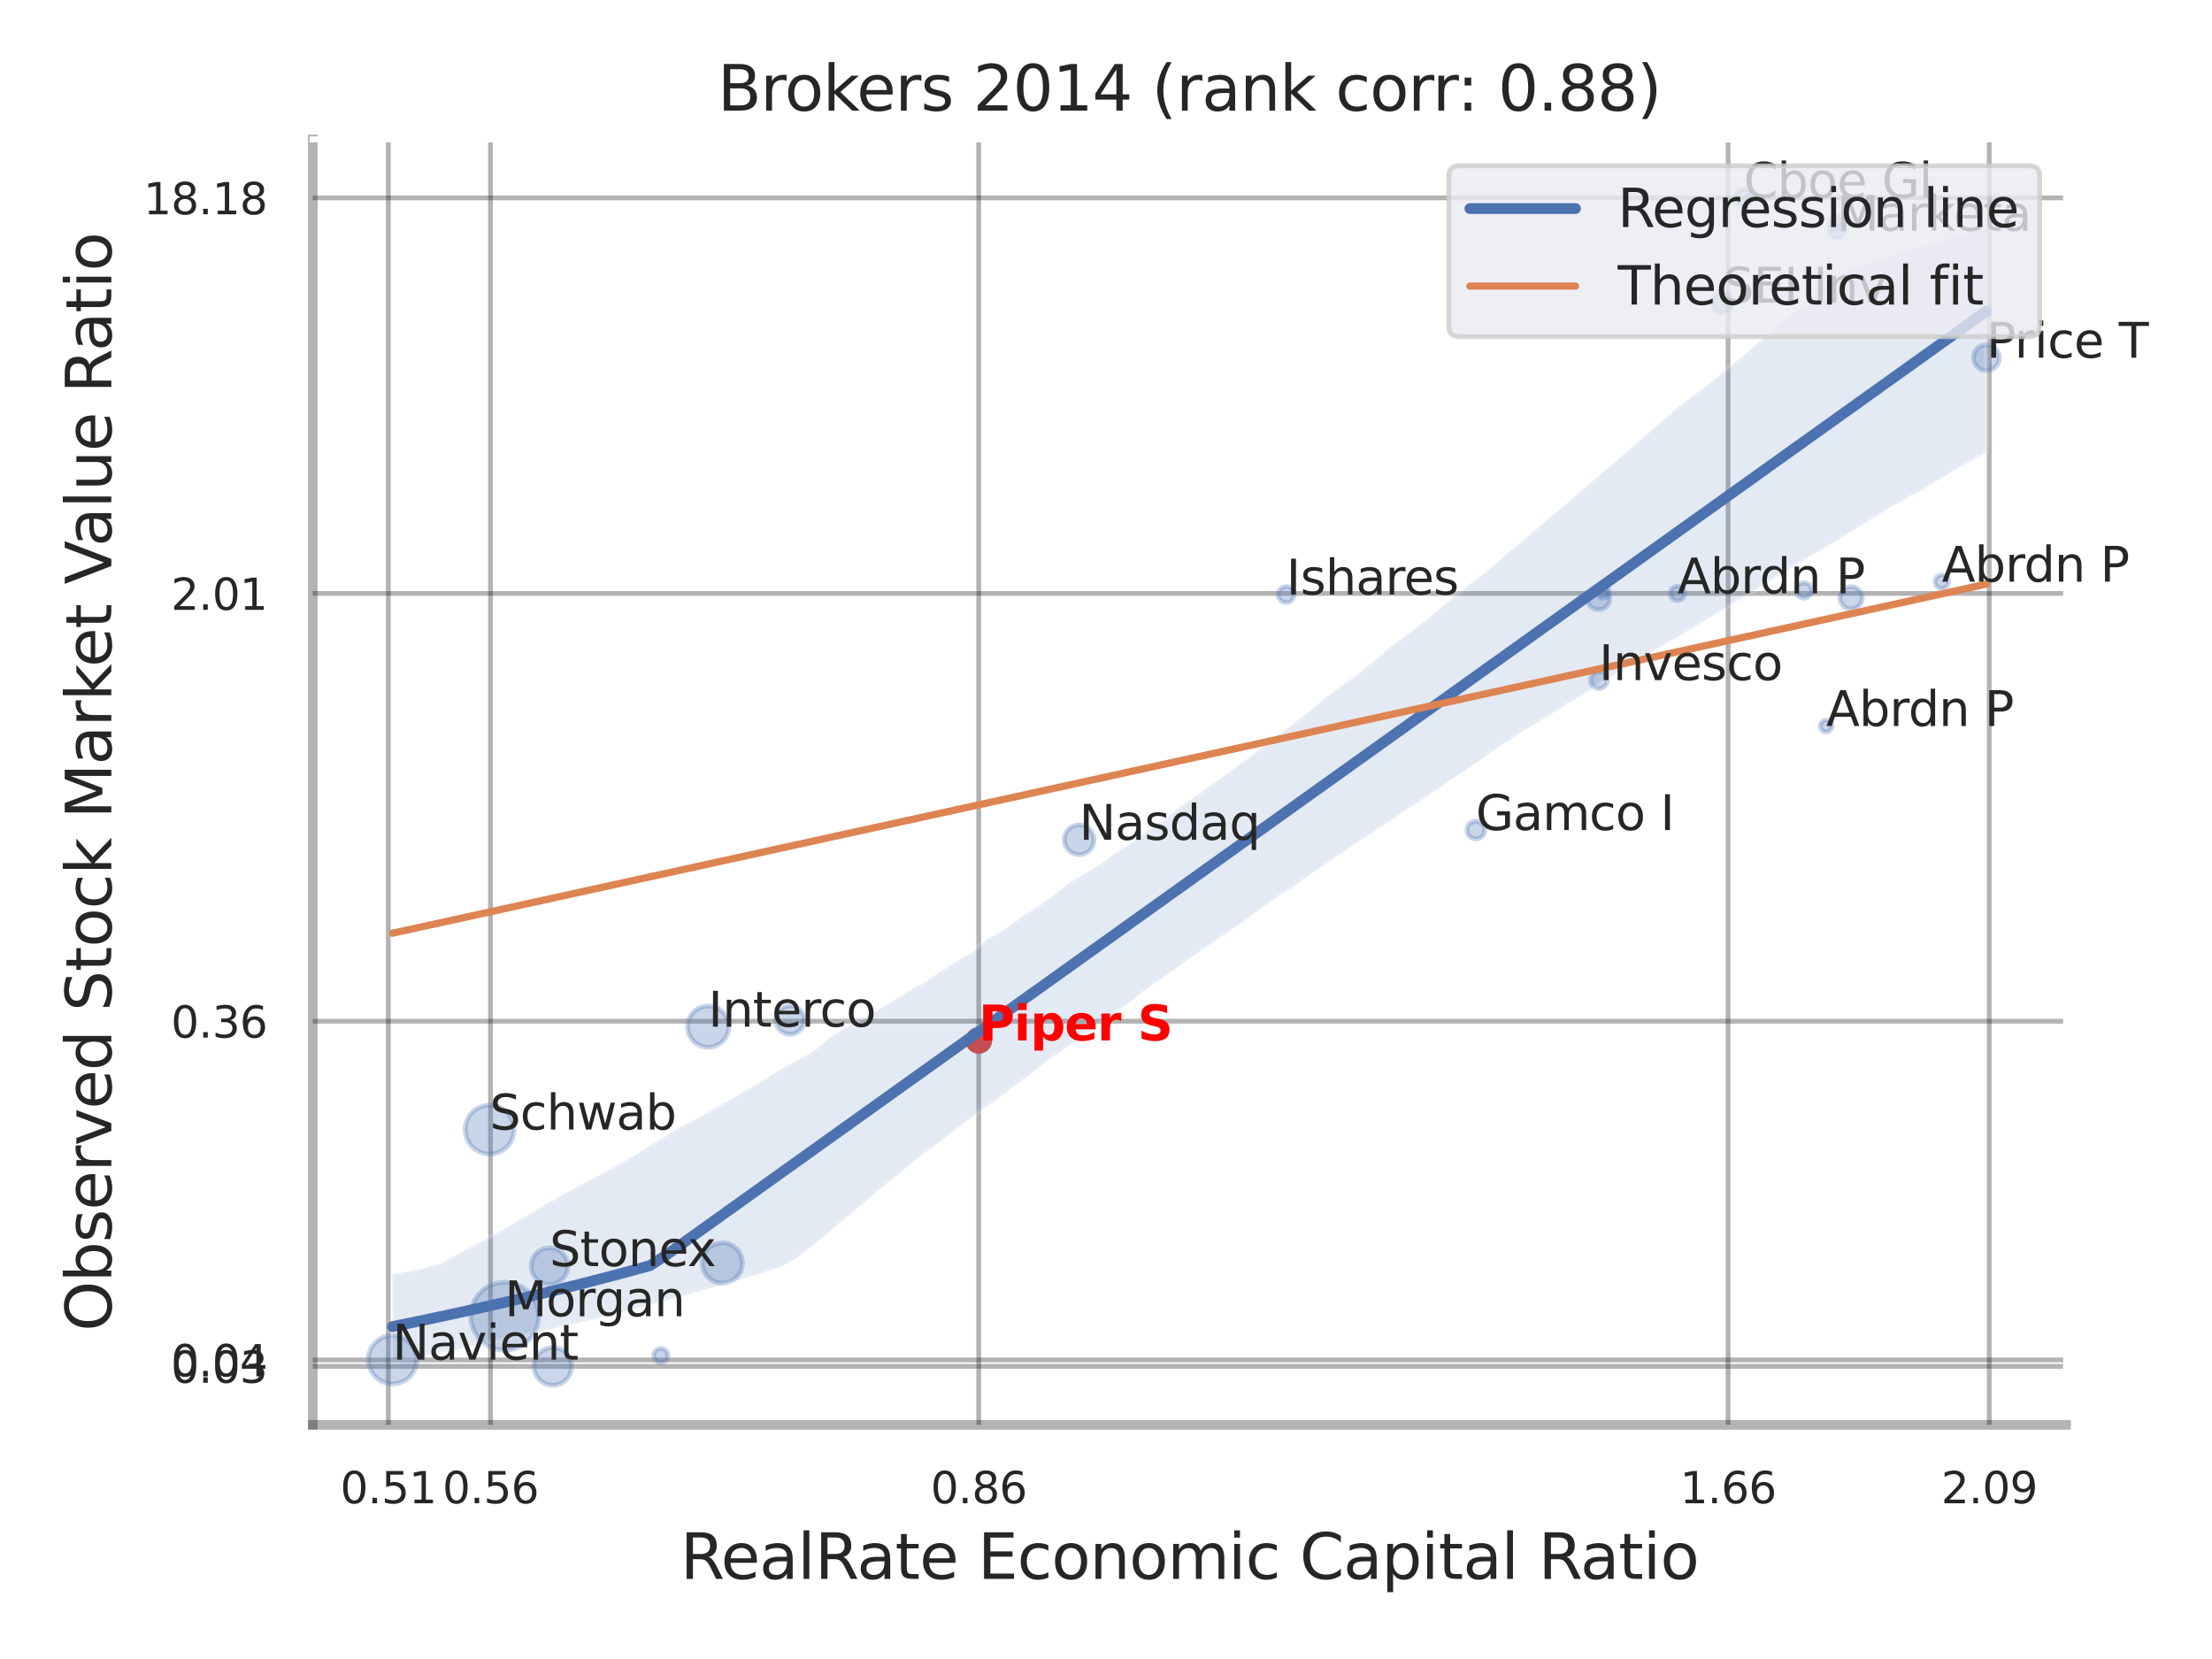 <?xml version="1.0" encoding="utf-8" standalone="no"?>
<!DOCTYPE svg PUBLIC "-//W3C//DTD SVG 1.1//EN"
  "http://www.w3.org/Graphics/SVG/1.1/DTD/svg11.dtd">
<svg xmlns:xlink="http://www.w3.org/1999/xlink" width="460.8pt" height="345.6pt" viewBox="0 0 460.8 345.6" xmlns="http://www.w3.org/2000/svg" version="1.1">
 <defs>
  <style type="text/css">*{stroke-linejoin: round; stroke-linecap: butt}</style>
 </defs>
 <g id="figure_1">
  <g id="patch_1">
   <path d="M 0 345.6 
L 460.8 345.6 
L 460.8 0 
L 0 0 
z
" style="fill: #ffffff"/>
  </g>
  <g id="axes_1">
   <g id="patch_2">
    <path d="M 65.16 296.82 
L 430.413 296.82 
L 430.413 29.04 
L 65.16 29.04 
z
" style="fill: #ffffff"/>
   </g>
   <g id="matplotlib.axis_1">
    <g id="xtick_1">
     <g id="line2d_1">
      <path d="M 80.894 296.82 
L 80.894 29.04 
" clip-path="url(#pf9335bc91f)" style="fill: none; stroke: #000000; stroke-opacity: 0.3; stroke-linecap: round"/>
     </g>
     <g id="text_1">
      <!-- 0.51 -->
      <g style="fill: #262626" transform="translate(70.875 313.159) scale(0.09 -0.09)">
       <defs>
        <path id="DejaVuSans-30" d="M 2034 4250 
Q 1547 4250 1301 3770 
Q 1056 3291 1056 2328 
Q 1056 1369 1301 889 
Q 1547 409 2034 409 
Q 2525 409 2770 889 
Q 3016 1369 3016 2328 
Q 3016 3291 2770 3770 
Q 2525 4250 2034 4250 
z
M 2034 4750 
Q 2819 4750 3233 4129 
Q 3647 3509 3647 2328 
Q 3647 1150 3233 529 
Q 2819 -91 2034 -91 
Q 1250 -91 836 529 
Q 422 1150 422 2328 
Q 422 3509 836 4129 
Q 1250 4750 2034 4750 
z
" transform="scale(0.016)"/>
        <path id="DejaVuSans-2e" d="M 684 794 
L 1344 794 
L 1344 0 
L 684 0 
L 684 794 
z
" transform="scale(0.016)"/>
        <path id="DejaVuSans-35" d="M 691 4666 
L 3169 4666 
L 3169 4134 
L 1269 4134 
L 1269 2991 
Q 1406 3038 1543 3061 
Q 1681 3084 1819 3084 
Q 2600 3084 3056 2656 
Q 3513 2228 3513 1497 
Q 3513 744 3044 326 
Q 2575 -91 1722 -91 
Q 1428 -91 1123 -41 
Q 819 9 494 109 
L 494 744 
Q 775 591 1075 516 
Q 1375 441 1709 441 
Q 2250 441 2565 725 
Q 2881 1009 2881 1497 
Q 2881 1984 2565 2268 
Q 2250 2553 1709 2553 
Q 1456 2553 1204 2497 
Q 953 2441 691 2322 
L 691 4666 
z
" transform="scale(0.016)"/>
        <path id="DejaVuSans-31" d="M 794 531 
L 1825 531 
L 1825 4091 
L 703 3866 
L 703 4441 
L 1819 4666 
L 2450 4666 
L 2450 531 
L 3481 531 
L 3481 0 
L 794 0 
L 794 531 
z
" transform="scale(0.016)"/>
       </defs>
       <use xlink:href="#DejaVuSans-30"/>
       <use xlink:href="#DejaVuSans-2e" x="63.623"/>
       <use xlink:href="#DejaVuSans-35" x="95.41"/>
       <use xlink:href="#DejaVuSans-31" x="159.033"/>
      </g>
     </g>
    </g>
    <g id="xtick_2">
     <g id="line2d_2">
      <path d="M 102.182 296.82 
L 102.182 29.04 
" clip-path="url(#pf9335bc91f)" style="fill: none; stroke: #000000; stroke-opacity: 0.3; stroke-linecap: round"/>
     </g>
     <g id="text_2">
      <!-- 0.56 -->
      <g style="fill: #262626" transform="translate(92.162 313.159) scale(0.09 -0.09)">
       <defs>
        <path id="DejaVuSans-36" d="M 2113 2584 
Q 1688 2584 1439 2293 
Q 1191 2003 1191 1497 
Q 1191 994 1439 701 
Q 1688 409 2113 409 
Q 2538 409 2786 701 
Q 3034 994 3034 1497 
Q 3034 2003 2786 2293 
Q 2538 2584 2113 2584 
z
M 3366 4563 
L 3366 3988 
Q 3128 4100 2886 4159 
Q 2644 4219 2406 4219 
Q 1781 4219 1451 3797 
Q 1122 3375 1075 2522 
Q 1259 2794 1537 2939 
Q 1816 3084 2150 3084 
Q 2853 3084 3261 2657 
Q 3669 2231 3669 1497 
Q 3669 778 3244 343 
Q 2819 -91 2113 -91 
Q 1303 -91 875 529 
Q 447 1150 447 2328 
Q 447 3434 972 4092 
Q 1497 4750 2381 4750 
Q 2619 4750 2861 4703 
Q 3103 4656 3366 4563 
z
" transform="scale(0.016)"/>
       </defs>
       <use xlink:href="#DejaVuSans-30"/>
       <use xlink:href="#DejaVuSans-2e" x="63.623"/>
       <use xlink:href="#DejaVuSans-35" x="95.41"/>
       <use xlink:href="#DejaVuSans-36" x="159.033"/>
      </g>
     </g>
    </g>
    <g id="xtick_3">
     <g id="line2d_3">
      <path d="M 203.887 296.82 
L 203.887 29.04 
" clip-path="url(#pf9335bc91f)" style="fill: none; stroke: #000000; stroke-opacity: 0.3; stroke-linecap: round"/>
     </g>
     <g id="text_3">
      <!-- 0.86 -->
      <g style="fill: #262626" transform="translate(193.868 313.159) scale(0.09 -0.09)">
       <defs>
        <path id="DejaVuSans-38" d="M 2034 2216 
Q 1584 2216 1326 1975 
Q 1069 1734 1069 1313 
Q 1069 891 1326 650 
Q 1584 409 2034 409 
Q 2484 409 2743 651 
Q 3003 894 3003 1313 
Q 3003 1734 2745 1975 
Q 2488 2216 2034 2216 
z
M 1403 2484 
Q 997 2584 770 2862 
Q 544 3141 544 3541 
Q 544 4100 942 4425 
Q 1341 4750 2034 4750 
Q 2731 4750 3128 4425 
Q 3525 4100 3525 3541 
Q 3525 3141 3298 2862 
Q 3072 2584 2669 2484 
Q 3125 2378 3379 2068 
Q 3634 1759 3634 1313 
Q 3634 634 3220 271 
Q 2806 -91 2034 -91 
Q 1263 -91 848 271 
Q 434 634 434 1313 
Q 434 1759 690 2068 
Q 947 2378 1403 2484 
z
M 1172 3481 
Q 1172 3119 1398 2916 
Q 1625 2713 2034 2713 
Q 2441 2713 2670 2916 
Q 2900 3119 2900 3481 
Q 2900 3844 2670 4047 
Q 2441 4250 2034 4250 
Q 1625 4250 1398 4047 
Q 1172 3844 1172 3481 
z
" transform="scale(0.016)"/>
       </defs>
       <use xlink:href="#DejaVuSans-30"/>
       <use xlink:href="#DejaVuSans-2e" x="63.623"/>
       <use xlink:href="#DejaVuSans-38" x="95.41"/>
       <use xlink:href="#DejaVuSans-36" x="159.033"/>
      </g>
     </g>
    </g>
    <g id="xtick_4">
     <g id="line2d_4">
      <path d="M 359.994 296.82 
L 359.994 29.04 
" clip-path="url(#pf9335bc91f)" style="fill: none; stroke: #000000; stroke-opacity: 0.3; stroke-linecap: round"/>
     </g>
     <g id="text_4">
      <!-- 1.66 -->
      <g style="fill: #262626" transform="translate(349.974 313.159) scale(0.09 -0.09)">
       <use xlink:href="#DejaVuSans-31"/>
       <use xlink:href="#DejaVuSans-2e" x="63.623"/>
       <use xlink:href="#DejaVuSans-36" x="95.41"/>
       <use xlink:href="#DejaVuSans-36" x="159.033"/>
      </g>
     </g>
    </g>
    <g id="xtick_5">
     <g id="line2d_5">
      <path d="M 414.395 296.82 
L 414.395 29.04 
" clip-path="url(#pf9335bc91f)" style="fill: none; stroke: #000000; stroke-opacity: 0.3; stroke-linecap: round"/>
     </g>
     <g id="text_5">
      <!-- 2.09 -->
      <g style="fill: #262626" transform="translate(404.375 313.159) scale(0.09 -0.09)">
       <defs>
        <path id="DejaVuSans-32" d="M 1228 531 
L 3431 531 
L 3431 0 
L 469 0 
L 469 531 
Q 828 903 1448 1529 
Q 2069 2156 2228 2338 
Q 2531 2678 2651 2914 
Q 2772 3150 2772 3378 
Q 2772 3750 2511 3984 
Q 2250 4219 1831 4219 
Q 1534 4219 1204 4116 
Q 875 4013 500 3803 
L 500 4441 
Q 881 4594 1212 4672 
Q 1544 4750 1819 4750 
Q 2544 4750 2975 4387 
Q 3406 4025 3406 3419 
Q 3406 3131 3298 2873 
Q 3191 2616 2906 2266 
Q 2828 2175 2409 1742 
Q 1991 1309 1228 531 
z
" transform="scale(0.016)"/>
        <path id="DejaVuSans-39" d="M 703 97 
L 703 672 
Q 941 559 1184 500 
Q 1428 441 1663 441 
Q 2288 441 2617 861 
Q 2947 1281 2994 2138 
Q 2813 1869 2534 1725 
Q 2256 1581 1919 1581 
Q 1219 1581 811 2004 
Q 403 2428 403 3163 
Q 403 3881 828 4315 
Q 1253 4750 1959 4750 
Q 2769 4750 3195 4129 
Q 3622 3509 3622 2328 
Q 3622 1225 3098 567 
Q 2575 -91 1691 -91 
Q 1453 -91 1209 -44 
Q 966 3 703 97 
z
M 1959 2075 
Q 2384 2075 2632 2365 
Q 2881 2656 2881 3163 
Q 2881 3666 2632 3958 
Q 2384 4250 1959 4250 
Q 1534 4250 1286 3958 
Q 1038 3666 1038 3163 
Q 1038 2656 1286 2365 
Q 1534 2075 1959 2075 
z
" transform="scale(0.016)"/>
       </defs>
       <use xlink:href="#DejaVuSans-32"/>
       <use xlink:href="#DejaVuSans-2e" x="63.623"/>
       <use xlink:href="#DejaVuSans-30" x="95.41"/>
       <use xlink:href="#DejaVuSans-39" x="159.033"/>
      </g>
     </g>
    </g>
    <g id="xtick_6"/>
    <g id="xtick_7"/>
    <g id="xtick_8"/>
    <g id="text_6">
     <!-- RealRate Economic Capital Ratio -->
     <g style="fill: #262626" transform="translate(141.733 328.908) scale(0.13 -0.13)">
      <defs>
       <path id="DejaVuSans-52" d="M 2841 2188 
Q 3044 2119 3236 1894 
Q 3428 1669 3622 1275 
L 4263 0 
L 3584 0 
L 2988 1197 
Q 2756 1666 2539 1819 
Q 2322 1972 1947 1972 
L 1259 1972 
L 1259 0 
L 628 0 
L 628 4666 
L 2053 4666 
Q 2853 4666 3247 4331 
Q 3641 3997 3641 3322 
Q 3641 2881 3436 2590 
Q 3231 2300 2841 2188 
z
M 1259 4147 
L 1259 2491 
L 2053 2491 
Q 2509 2491 2742 2702 
Q 2975 2913 2975 3322 
Q 2975 3731 2742 3939 
Q 2509 4147 2053 4147 
L 1259 4147 
z
" transform="scale(0.016)"/>
       <path id="DejaVuSans-65" d="M 3597 1894 
L 3597 1613 
L 953 1613 
Q 991 1019 1311 708 
Q 1631 397 2203 397 
Q 2534 397 2845 478 
Q 3156 559 3463 722 
L 3463 178 
Q 3153 47 2828 -22 
Q 2503 -91 2169 -91 
Q 1331 -91 842 396 
Q 353 884 353 1716 
Q 353 2575 817 3079 
Q 1281 3584 2069 3584 
Q 2775 3584 3186 3129 
Q 3597 2675 3597 1894 
z
M 3022 2063 
Q 3016 2534 2758 2815 
Q 2500 3097 2075 3097 
Q 1594 3097 1305 2825 
Q 1016 2553 972 2059 
L 3022 2063 
z
" transform="scale(0.016)"/>
       <path id="DejaVuSans-61" d="M 2194 1759 
Q 1497 1759 1228 1600 
Q 959 1441 959 1056 
Q 959 750 1161 570 
Q 1363 391 1709 391 
Q 2188 391 2477 730 
Q 2766 1069 2766 1631 
L 2766 1759 
L 2194 1759 
z
M 3341 1997 
L 3341 0 
L 2766 0 
L 2766 531 
Q 2569 213 2275 61 
Q 1981 -91 1556 -91 
Q 1019 -91 701 211 
Q 384 513 384 1019 
Q 384 1609 779 1909 
Q 1175 2209 1959 2209 
L 2766 2209 
L 2766 2266 
Q 2766 2663 2505 2880 
Q 2244 3097 1772 3097 
Q 1472 3097 1187 3025 
Q 903 2953 641 2809 
L 641 3341 
Q 956 3463 1253 3523 
Q 1550 3584 1831 3584 
Q 2591 3584 2966 3190 
Q 3341 2797 3341 1997 
z
" transform="scale(0.016)"/>
       <path id="DejaVuSans-6c" d="M 603 4863 
L 1178 4863 
L 1178 0 
L 603 0 
L 603 4863 
z
" transform="scale(0.016)"/>
       <path id="DejaVuSans-74" d="M 1172 4494 
L 1172 3500 
L 2356 3500 
L 2356 3053 
L 1172 3053 
L 1172 1153 
Q 1172 725 1289 603 
Q 1406 481 1766 481 
L 2356 481 
L 2356 0 
L 1766 0 
Q 1100 0 847 248 
Q 594 497 594 1153 
L 594 3053 
L 172 3053 
L 172 3500 
L 594 3500 
L 594 4494 
L 1172 4494 
z
" transform="scale(0.016)"/>
       <path id="DejaVuSans-20" transform="scale(0.016)"/>
       <path id="DejaVuSans-45" d="M 628 4666 
L 3578 4666 
L 3578 4134 
L 1259 4134 
L 1259 2753 
L 3481 2753 
L 3481 2222 
L 1259 2222 
L 1259 531 
L 3634 531 
L 3634 0 
L 628 0 
L 628 4666 
z
" transform="scale(0.016)"/>
       <path id="DejaVuSans-63" d="M 3122 3366 
L 3122 2828 
Q 2878 2963 2633 3030 
Q 2388 3097 2138 3097 
Q 1578 3097 1268 2742 
Q 959 2388 959 1747 
Q 959 1106 1268 751 
Q 1578 397 2138 397 
Q 2388 397 2633 464 
Q 2878 531 3122 666 
L 3122 134 
Q 2881 22 2623 -34 
Q 2366 -91 2075 -91 
Q 1284 -91 818 406 
Q 353 903 353 1747 
Q 353 2603 823 3093 
Q 1294 3584 2113 3584 
Q 2378 3584 2631 3529 
Q 2884 3475 3122 3366 
z
" transform="scale(0.016)"/>
       <path id="DejaVuSans-6f" d="M 1959 3097 
Q 1497 3097 1228 2736 
Q 959 2375 959 1747 
Q 959 1119 1226 758 
Q 1494 397 1959 397 
Q 2419 397 2687 759 
Q 2956 1122 2956 1747 
Q 2956 2369 2687 2733 
Q 2419 3097 1959 3097 
z
M 1959 3584 
Q 2709 3584 3137 3096 
Q 3566 2609 3566 1747 
Q 3566 888 3137 398 
Q 2709 -91 1959 -91 
Q 1206 -91 779 398 
Q 353 888 353 1747 
Q 353 2609 779 3096 
Q 1206 3584 1959 3584 
z
" transform="scale(0.016)"/>
       <path id="DejaVuSans-6e" d="M 3513 2113 
L 3513 0 
L 2938 0 
L 2938 2094 
Q 2938 2591 2744 2837 
Q 2550 3084 2163 3084 
Q 1697 3084 1428 2787 
Q 1159 2491 1159 1978 
L 1159 0 
L 581 0 
L 581 3500 
L 1159 3500 
L 1159 2956 
Q 1366 3272 1645 3428 
Q 1925 3584 2291 3584 
Q 2894 3584 3203 3211 
Q 3513 2838 3513 2113 
z
" transform="scale(0.016)"/>
       <path id="DejaVuSans-6d" d="M 3328 2828 
Q 3544 3216 3844 3400 
Q 4144 3584 4550 3584 
Q 5097 3584 5394 3201 
Q 5691 2819 5691 2113 
L 5691 0 
L 5113 0 
L 5113 2094 
Q 5113 2597 4934 2840 
Q 4756 3084 4391 3084 
Q 3944 3084 3684 2787 
Q 3425 2491 3425 1978 
L 3425 0 
L 2847 0 
L 2847 2094 
Q 2847 2600 2669 2842 
Q 2491 3084 2119 3084 
Q 1678 3084 1418 2786 
Q 1159 2488 1159 1978 
L 1159 0 
L 581 0 
L 581 3500 
L 1159 3500 
L 1159 2956 
Q 1356 3278 1631 3431 
Q 1906 3584 2284 3584 
Q 2666 3584 2933 3390 
Q 3200 3197 3328 2828 
z
" transform="scale(0.016)"/>
       <path id="DejaVuSans-69" d="M 603 3500 
L 1178 3500 
L 1178 0 
L 603 0 
L 603 3500 
z
M 603 4863 
L 1178 4863 
L 1178 4134 
L 603 4134 
L 603 4863 
z
" transform="scale(0.016)"/>
       <path id="DejaVuSans-43" d="M 4122 4306 
L 4122 3641 
Q 3803 3938 3442 4084 
Q 3081 4231 2675 4231 
Q 1875 4231 1450 3742 
Q 1025 3253 1025 2328 
Q 1025 1406 1450 917 
Q 1875 428 2675 428 
Q 3081 428 3442 575 
Q 3803 722 4122 1019 
L 4122 359 
Q 3791 134 3420 21 
Q 3050 -91 2638 -91 
Q 1578 -91 968 557 
Q 359 1206 359 2328 
Q 359 3453 968 4101 
Q 1578 4750 2638 4750 
Q 3056 4750 3426 4639 
Q 3797 4528 4122 4306 
z
" transform="scale(0.016)"/>
       <path id="DejaVuSans-70" d="M 1159 525 
L 1159 -1331 
L 581 -1331 
L 581 3500 
L 1159 3500 
L 1159 2969 
Q 1341 3281 1617 3432 
Q 1894 3584 2278 3584 
Q 2916 3584 3314 3078 
Q 3713 2572 3713 1747 
Q 3713 922 3314 415 
Q 2916 -91 2278 -91 
Q 1894 -91 1617 61 
Q 1341 213 1159 525 
z
M 3116 1747 
Q 3116 2381 2855 2742 
Q 2594 3103 2138 3103 
Q 1681 3103 1420 2742 
Q 1159 2381 1159 1747 
Q 1159 1113 1420 752 
Q 1681 391 2138 391 
Q 2594 391 2855 752 
Q 3116 1113 3116 1747 
z
" transform="scale(0.016)"/>
      </defs>
      <use xlink:href="#DejaVuSans-52"/>
      <use xlink:href="#DejaVuSans-65" x="64.982"/>
      <use xlink:href="#DejaVuSans-61" x="126.506"/>
      <use xlink:href="#DejaVuSans-6c" x="187.785"/>
      <use xlink:href="#DejaVuSans-52" x="215.568"/>
      <use xlink:href="#DejaVuSans-61" x="282.801"/>
      <use xlink:href="#DejaVuSans-74" x="344.08"/>
      <use xlink:href="#DejaVuSans-65" x="383.289"/>
      <use xlink:href="#DejaVuSans-20" x="444.812"/>
      <use xlink:href="#DejaVuSans-45" x="476.6"/>
      <use xlink:href="#DejaVuSans-63" x="539.783"/>
      <use xlink:href="#DejaVuSans-6f" x="594.764"/>
      <use xlink:href="#DejaVuSans-6e" x="655.945"/>
      <use xlink:href="#DejaVuSans-6f" x="719.324"/>
      <use xlink:href="#DejaVuSans-6d" x="780.506"/>
      <use xlink:href="#DejaVuSans-69" x="877.918"/>
      <use xlink:href="#DejaVuSans-63" x="905.701"/>
      <use xlink:href="#DejaVuSans-20" x="960.682"/>
      <use xlink:href="#DejaVuSans-43" x="992.469"/>
      <use xlink:href="#DejaVuSans-61" x="1062.293"/>
      <use xlink:href="#DejaVuSans-70" x="1123.572"/>
      <use xlink:href="#DejaVuSans-69" x="1187.049"/>
      <use xlink:href="#DejaVuSans-74" x="1214.832"/>
      <use xlink:href="#DejaVuSans-61" x="1254.041"/>
      <use xlink:href="#DejaVuSans-6c" x="1315.32"/>
      <use xlink:href="#DejaVuSans-20" x="1343.104"/>
      <use xlink:href="#DejaVuSans-52" x="1374.891"/>
      <use xlink:href="#DejaVuSans-61" x="1442.123"/>
      <use xlink:href="#DejaVuSans-74" x="1503.402"/>
      <use xlink:href="#DejaVuSans-69" x="1542.611"/>
      <use xlink:href="#DejaVuSans-6f" x="1570.395"/>
     </g>
    </g>
   </g>
   <g id="matplotlib.axis_2">
    <g id="ytick_1">
     <g id="line2d_6">
      <path d="M 65.16 284.637 
L 430.413 284.637 
" clip-path="url(#pf9335bc91f)" style="fill: none; stroke: #000000; stroke-opacity: 0.3; stroke-linecap: round"/>
     </g>
     <g id="text_7">
      <!-- 0.03 -->
      <g style="fill: #262626" transform="translate(35.621 288.057) scale(0.09 -0.09)">
       <defs>
        <path id="DejaVuSans-33" d="M 2597 2516 
Q 3050 2419 3304 2112 
Q 3559 1806 3559 1356 
Q 3559 666 3084 287 
Q 2609 -91 1734 -91 
Q 1441 -91 1130 -33 
Q 819 25 488 141 
L 488 750 
Q 750 597 1062 519 
Q 1375 441 1716 441 
Q 2309 441 2620 675 
Q 2931 909 2931 1356 
Q 2931 1769 2642 2001 
Q 2353 2234 1838 2234 
L 1294 2234 
L 1294 2753 
L 1863 2753 
Q 2328 2753 2575 2939 
Q 2822 3125 2822 3475 
Q 2822 3834 2567 4026 
Q 2313 4219 1838 4219 
Q 1578 4219 1281 4162 
Q 984 4106 628 3988 
L 628 4550 
Q 988 4650 1302 4700 
Q 1616 4750 1894 4750 
Q 2613 4750 3031 4423 
Q 3450 4097 3450 3541 
Q 3450 3153 3228 2886 
Q 3006 2619 2597 2516 
z
" transform="scale(0.016)"/>
       </defs>
       <use xlink:href="#DejaVuSans-30"/>
       <use xlink:href="#DejaVuSans-2e" x="63.623"/>
       <use xlink:href="#DejaVuSans-30" x="95.41"/>
       <use xlink:href="#DejaVuSans-33" x="159.033"/>
      </g>
     </g>
    </g>
    <g id="ytick_2">
     <g id="line2d_7">
      <path d="M 65.16 283.293 
L 430.413 283.293 
" clip-path="url(#pf9335bc91f)" style="fill: none; stroke: #000000; stroke-opacity: 0.3; stroke-linecap: round"/>
     </g>
     <g id="text_8">
      <!-- 0.04 -->
      <g style="fill: #262626" transform="translate(35.621 286.713) scale(0.09 -0.09)">
       <defs>
        <path id="DejaVuSans-34" d="M 2419 4116 
L 825 1625 
L 2419 1625 
L 2419 4116 
z
M 2253 4666 
L 3047 4666 
L 3047 1625 
L 3713 1625 
L 3713 1100 
L 3047 1100 
L 3047 0 
L 2419 0 
L 2419 1100 
L 313 1100 
L 313 1709 
L 2253 4666 
z
" transform="scale(0.016)"/>
       </defs>
       <use xlink:href="#DejaVuSans-30"/>
       <use xlink:href="#DejaVuSans-2e" x="63.623"/>
       <use xlink:href="#DejaVuSans-30" x="95.41"/>
       <use xlink:href="#DejaVuSans-34" x="159.033"/>
      </g>
     </g>
    </g>
    <g id="ytick_3">
     <g id="line2d_8">
      <path d="M 65.16 212.732 
L 430.413 212.732 
" clip-path="url(#pf9335bc91f)" style="fill: none; stroke: #000000; stroke-opacity: 0.3; stroke-linecap: round"/>
     </g>
     <g id="text_9">
      <!-- 0.36 -->
      <g style="fill: #262626" transform="translate(35.621 216.152) scale(0.09 -0.09)">
       <use xlink:href="#DejaVuSans-30"/>
       <use xlink:href="#DejaVuSans-2e" x="63.623"/>
       <use xlink:href="#DejaVuSans-33" x="95.41"/>
       <use xlink:href="#DejaVuSans-36" x="159.033"/>
      </g>
     </g>
    </g>
    <g id="ytick_4">
     <g id="line2d_9">
      <path d="M 65.16 123.621 
L 430.413 123.621 
" clip-path="url(#pf9335bc91f)" style="fill: none; stroke: #000000; stroke-opacity: 0.3; stroke-linecap: round"/>
     </g>
     <g id="text_10">
      <!-- 2.01 -->
      <g style="fill: #262626" transform="translate(35.621 127.04) scale(0.09 -0.09)">
       <use xlink:href="#DejaVuSans-32"/>
       <use xlink:href="#DejaVuSans-2e" x="63.623"/>
       <use xlink:href="#DejaVuSans-30" x="95.41"/>
       <use xlink:href="#DejaVuSans-31" x="159.033"/>
      </g>
     </g>
    </g>
    <g id="ytick_5">
     <g id="line2d_10">
      <path d="M 65.16 41.22 
L 430.413 41.22 
" clip-path="url(#pf9335bc91f)" style="fill: none; stroke: #000000; stroke-opacity: 0.3; stroke-linecap: round"/>
     </g>
     <g id="text_11">
      <!-- 18.18 -->
      <g style="fill: #262626" transform="translate(29.895 44.639) scale(0.09 -0.09)">
       <use xlink:href="#DejaVuSans-31"/>
       <use xlink:href="#DejaVuSans-38" x="63.623"/>
       <use xlink:href="#DejaVuSans-2e" x="127.246"/>
       <use xlink:href="#DejaVuSans-31" x="159.033"/>
       <use xlink:href="#DejaVuSans-38" x="222.656"/>
      </g>
     </g>
    </g>
    <g id="ytick_6"/>
    <g id="ytick_7"/>
    <g id="ytick_8"/>
    <g id="text_12">
     <!-- Observed Stock Market Value Ratio -->
     <g style="fill: #262626" transform="translate(23.191 277.332) rotate(-90) scale(0.13 -0.13)">
      <defs>
       <path id="DejaVuSans-4f" d="M 2522 4238 
Q 1834 4238 1429 3725 
Q 1025 3213 1025 2328 
Q 1025 1447 1429 934 
Q 1834 422 2522 422 
Q 3209 422 3611 934 
Q 4013 1447 4013 2328 
Q 4013 3213 3611 3725 
Q 3209 4238 2522 4238 
z
M 2522 4750 
Q 3503 4750 4090 4092 
Q 4678 3434 4678 2328 
Q 4678 1225 4090 567 
Q 3503 -91 2522 -91 
Q 1538 -91 948 565 
Q 359 1222 359 2328 
Q 359 3434 948 4092 
Q 1538 4750 2522 4750 
z
" transform="scale(0.016)"/>
       <path id="DejaVuSans-62" d="M 3116 1747 
Q 3116 2381 2855 2742 
Q 2594 3103 2138 3103 
Q 1681 3103 1420 2742 
Q 1159 2381 1159 1747 
Q 1159 1113 1420 752 
Q 1681 391 2138 391 
Q 2594 391 2855 752 
Q 3116 1113 3116 1747 
z
M 1159 2969 
Q 1341 3281 1617 3432 
Q 1894 3584 2278 3584 
Q 2916 3584 3314 3078 
Q 3713 2572 3713 1747 
Q 3713 922 3314 415 
Q 2916 -91 2278 -91 
Q 1894 -91 1617 61 
Q 1341 213 1159 525 
L 1159 0 
L 581 0 
L 581 4863 
L 1159 4863 
L 1159 2969 
z
" transform="scale(0.016)"/>
       <path id="DejaVuSans-73" d="M 2834 3397 
L 2834 2853 
Q 2591 2978 2328 3040 
Q 2066 3103 1784 3103 
Q 1356 3103 1142 2972 
Q 928 2841 928 2578 
Q 928 2378 1081 2264 
Q 1234 2150 1697 2047 
L 1894 2003 
Q 2506 1872 2764 1633 
Q 3022 1394 3022 966 
Q 3022 478 2636 193 
Q 2250 -91 1575 -91 
Q 1294 -91 989 -36 
Q 684 19 347 128 
L 347 722 
Q 666 556 975 473 
Q 1284 391 1588 391 
Q 1994 391 2212 530 
Q 2431 669 2431 922 
Q 2431 1156 2273 1281 
Q 2116 1406 1581 1522 
L 1381 1569 
Q 847 1681 609 1914 
Q 372 2147 372 2553 
Q 372 3047 722 3315 
Q 1072 3584 1716 3584 
Q 2034 3584 2315 3537 
Q 2597 3491 2834 3397 
z
" transform="scale(0.016)"/>
       <path id="DejaVuSans-72" d="M 2631 2963 
Q 2534 3019 2420 3045 
Q 2306 3072 2169 3072 
Q 1681 3072 1420 2755 
Q 1159 2438 1159 1844 
L 1159 0 
L 581 0 
L 581 3500 
L 1159 3500 
L 1159 2956 
Q 1341 3275 1631 3429 
Q 1922 3584 2338 3584 
Q 2397 3584 2469 3576 
Q 2541 3569 2628 3553 
L 2631 2963 
z
" transform="scale(0.016)"/>
       <path id="DejaVuSans-76" d="M 191 3500 
L 800 3500 
L 1894 563 
L 2988 3500 
L 3597 3500 
L 2284 0 
L 1503 0 
L 191 3500 
z
" transform="scale(0.016)"/>
       <path id="DejaVuSans-64" d="M 2906 2969 
L 2906 4863 
L 3481 4863 
L 3481 0 
L 2906 0 
L 2906 525 
Q 2725 213 2448 61 
Q 2172 -91 1784 -91 
Q 1150 -91 751 415 
Q 353 922 353 1747 
Q 353 2572 751 3078 
Q 1150 3584 1784 3584 
Q 2172 3584 2448 3432 
Q 2725 3281 2906 2969 
z
M 947 1747 
Q 947 1113 1208 752 
Q 1469 391 1925 391 
Q 2381 391 2643 752 
Q 2906 1113 2906 1747 
Q 2906 2381 2643 2742 
Q 2381 3103 1925 3103 
Q 1469 3103 1208 2742 
Q 947 2381 947 1747 
z
" transform="scale(0.016)"/>
       <path id="DejaVuSans-53" d="M 3425 4513 
L 3425 3897 
Q 3066 4069 2747 4153 
Q 2428 4238 2131 4238 
Q 1616 4238 1336 4038 
Q 1056 3838 1056 3469 
Q 1056 3159 1242 3001 
Q 1428 2844 1947 2747 
L 2328 2669 
Q 3034 2534 3370 2195 
Q 3706 1856 3706 1288 
Q 3706 609 3251 259 
Q 2797 -91 1919 -91 
Q 1588 -91 1214 -16 
Q 841 59 441 206 
L 441 856 
Q 825 641 1194 531 
Q 1563 422 1919 422 
Q 2459 422 2753 634 
Q 3047 847 3047 1241 
Q 3047 1584 2836 1778 
Q 2625 1972 2144 2069 
L 1759 2144 
Q 1053 2284 737 2584 
Q 422 2884 422 3419 
Q 422 4038 858 4394 
Q 1294 4750 2059 4750 
Q 2388 4750 2728 4690 
Q 3069 4631 3425 4513 
z
" transform="scale(0.016)"/>
       <path id="DejaVuSans-6b" d="M 581 4863 
L 1159 4863 
L 1159 1991 
L 2875 3500 
L 3609 3500 
L 1753 1863 
L 3688 0 
L 2938 0 
L 1159 1709 
L 1159 0 
L 581 0 
L 581 4863 
z
" transform="scale(0.016)"/>
       <path id="DejaVuSans-4d" d="M 628 4666 
L 1569 4666 
L 2759 1491 
L 3956 4666 
L 4897 4666 
L 4897 0 
L 4281 0 
L 4281 4097 
L 3078 897 
L 2444 897 
L 1241 4097 
L 1241 0 
L 628 0 
L 628 4666 
z
" transform="scale(0.016)"/>
       <path id="DejaVuSans-56" d="M 1831 0 
L 50 4666 
L 709 4666 
L 2188 738 
L 3669 4666 
L 4325 4666 
L 2547 0 
L 1831 0 
z
" transform="scale(0.016)"/>
       <path id="DejaVuSans-75" d="M 544 1381 
L 544 3500 
L 1119 3500 
L 1119 1403 
Q 1119 906 1312 657 
Q 1506 409 1894 409 
Q 2359 409 2629 706 
Q 2900 1003 2900 1516 
L 2900 3500 
L 3475 3500 
L 3475 0 
L 2900 0 
L 2900 538 
Q 2691 219 2414 64 
Q 2138 -91 1772 -91 
Q 1169 -91 856 284 
Q 544 659 544 1381 
z
M 1991 3584 
L 1991 3584 
z
" transform="scale(0.016)"/>
      </defs>
      <use xlink:href="#DejaVuSans-4f"/>
      <use xlink:href="#DejaVuSans-62" x="78.711"/>
      <use xlink:href="#DejaVuSans-73" x="142.188"/>
      <use xlink:href="#DejaVuSans-65" x="194.287"/>
      <use xlink:href="#DejaVuSans-72" x="255.811"/>
      <use xlink:href="#DejaVuSans-76" x="296.924"/>
      <use xlink:href="#DejaVuSans-65" x="356.104"/>
      <use xlink:href="#DejaVuSans-64" x="417.627"/>
      <use xlink:href="#DejaVuSans-20" x="481.104"/>
      <use xlink:href="#DejaVuSans-53" x="512.891"/>
      <use xlink:href="#DejaVuSans-74" x="576.367"/>
      <use xlink:href="#DejaVuSans-6f" x="615.576"/>
      <use xlink:href="#DejaVuSans-63" x="676.758"/>
      <use xlink:href="#DejaVuSans-6b" x="731.738"/>
      <use xlink:href="#DejaVuSans-20" x="789.648"/>
      <use xlink:href="#DejaVuSans-4d" x="821.436"/>
      <use xlink:href="#DejaVuSans-61" x="907.715"/>
      <use xlink:href="#DejaVuSans-72" x="968.994"/>
      <use xlink:href="#DejaVuSans-6b" x="1010.107"/>
      <use xlink:href="#DejaVuSans-65" x="1064.393"/>
      <use xlink:href="#DejaVuSans-74" x="1125.916"/>
      <use xlink:href="#DejaVuSans-20" x="1165.125"/>
      <use xlink:href="#DejaVuSans-56" x="1196.912"/>
      <use xlink:href="#DejaVuSans-61" x="1257.57"/>
      <use xlink:href="#DejaVuSans-6c" x="1318.85"/>
      <use xlink:href="#DejaVuSans-75" x="1346.633"/>
      <use xlink:href="#DejaVuSans-65" x="1410.012"/>
      <use xlink:href="#DejaVuSans-20" x="1471.535"/>
      <use xlink:href="#DejaVuSans-52" x="1503.322"/>
      <use xlink:href="#DejaVuSans-61" x="1570.555"/>
      <use xlink:href="#DejaVuSans-74" x="1631.834"/>
      <use xlink:href="#DejaVuSans-69" x="1671.043"/>
      <use xlink:href="#DejaVuSans-6f" x="1698.826"/>
     </g>
    </g>
   </g>
   <g id="PathCollection_1">
    <path d="M 150.471 267.311 
C 151.586 267.311 152.655 266.868 153.444 266.08 
C 154.232 265.291 154.675 264.222 154.675 263.107 
C 154.675 261.992 154.232 260.922 153.444 260.134 
C 152.655 259.345 151.586 258.902 150.471 258.902 
C 149.355 258.902 148.286 259.345 147.498 260.134 
C 146.709 260.922 146.266 261.992 146.266 263.107 
C 146.266 264.222 146.709 265.291 147.498 266.08 
C 148.286 266.868 149.355 267.311 150.471 267.311 
z
" clip-path="url(#pf9335bc91f)" style="fill: #4c72b0; fill-opacity: 0.3; stroke: #4c72b0; stroke-opacity: 0.3"/>
    <path d="M 101.999 240.399 
C 103.349 240.399 104.644 239.863 105.599 238.908 
C 106.553 237.954 107.089 236.659 107.089 235.309 
C 107.089 233.959 106.553 232.665 105.599 231.71 
C 104.644 230.756 103.349 230.219 101.999 230.219 
C 100.65 230.219 99.355 230.756 98.4 231.71 
C 97.446 232.665 96.91 233.959 96.91 235.309 
C 96.91 236.659 97.446 237.954 98.4 238.908 
C 99.355 239.863 100.65 240.399 101.999 240.399 
z
" clip-path="url(#pf9335bc91f)" style="fill: #4c72b0; fill-opacity: 0.3; stroke: #4c72b0; stroke-opacity: 0.3"/>
    <path d="M 358.918 65.212 
C 359.493 65.212 360.045 64.984 360.451 64.577 
C 360.858 64.17 361.087 63.619 361.087 63.043 
C 361.087 62.468 360.858 61.916 360.451 61.509 
C 360.045 61.103 359.493 60.874 358.918 60.874 
C 358.342 60.874 357.791 61.103 357.384 61.509 
C 356.977 61.916 356.748 62.468 356.748 63.043 
C 356.748 63.619 356.977 64.17 357.384 64.577 
C 357.791 64.984 358.342 65.212 358.918 65.212 
z
" clip-path="url(#pf9335bc91f)" style="fill: #4c72b0; fill-opacity: 0.3; stroke: #4c72b0; stroke-opacity: 0.3"/>
    <path d="M 164.567 215.463 
C 165.356 215.463 166.113 215.15 166.671 214.592 
C 167.229 214.034 167.542 213.277 167.542 212.488 
C 167.542 211.699 167.229 210.943 166.671 210.385 
C 166.113 209.827 165.356 209.513 164.567 209.513 
C 163.778 209.513 163.022 209.827 162.464 210.385 
C 161.906 210.943 161.592 211.699 161.592 212.488 
C 161.592 213.277 161.906 214.034 162.464 214.592 
C 163.022 215.15 163.778 215.463 164.567 215.463 
z
" clip-path="url(#pf9335bc91f)" style="fill: #4c72b0; fill-opacity: 0.3; stroke: #4c72b0; stroke-opacity: 0.3"/>
    <path d="M 382.561 47.949 
C 382.943 47.949 383.31 47.797 383.581 47.526 
C 383.851 47.256 384.003 46.889 384.003 46.506 
C 384.003 46.124 383.851 45.757 383.581 45.486 
C 383.31 45.216 382.943 45.064 382.561 45.064 
C 382.178 45.064 381.811 45.216 381.541 45.486 
C 381.27 45.757 381.118 46.124 381.118 46.506 
C 381.118 46.889 381.27 47.256 381.541 47.526 
C 381.811 47.797 382.178 47.949 382.561 47.949 
z
" clip-path="url(#pf9335bc91f)" style="fill: #4c72b0; fill-opacity: 0.3; stroke: #4c72b0; stroke-opacity: 0.3"/>
    <path d="M 105.131 281.265 
C 107.006 281.265 108.805 280.52 110.131 279.194 
C 111.457 277.868 112.202 276.07 112.202 274.194 
C 112.202 272.319 111.457 270.52 110.131 269.194 
C 108.805 267.868 107.006 267.123 105.131 267.123 
C 103.256 267.123 101.457 267.868 100.131 269.194 
C 98.805 270.52 98.06 272.319 98.06 274.194 
C 98.06 276.07 98.805 277.868 100.131 279.194 
C 101.457 280.52 103.256 281.265 105.131 281.265 
z
" clip-path="url(#pf9335bc91f)" style="fill: #4c72b0; fill-opacity: 0.3; stroke: #4c72b0; stroke-opacity: 0.3"/>
    <path d="M 114.479 267.579 
C 115.492 267.579 116.465 267.177 117.182 266.46 
C 117.899 265.743 118.302 264.77 118.302 263.756 
C 118.302 262.742 117.899 261.77 117.182 261.053 
C 116.465 260.336 115.492 259.933 114.479 259.933 
C 113.465 259.933 112.492 260.336 111.775 261.053 
C 111.058 261.77 110.655 262.742 110.655 263.756 
C 110.655 264.77 111.058 265.743 111.775 266.46 
C 112.492 267.177 113.465 267.579 114.479 267.579 
z
" clip-path="url(#pf9335bc91f)" style="fill: #4c72b0; fill-opacity: 0.3; stroke: #4c72b0; stroke-opacity: 0.3"/>
    <path d="M 307.443 174.758 
C 307.932 174.758 308.401 174.563 308.747 174.217 
C 309.093 173.871 309.288 173.402 309.288 172.913 
C 309.288 172.424 309.093 171.954 308.747 171.608 
C 308.401 171.262 307.932 171.068 307.443 171.068 
C 306.953 171.068 306.484 171.262 306.138 171.608 
C 305.792 171.954 305.598 172.424 305.598 172.913 
C 305.598 173.402 305.792 173.871 306.138 174.217 
C 306.484 174.563 306.953 174.758 307.443 174.758 
z
" clip-path="url(#pf9335bc91f)" style="fill: #4c72b0; fill-opacity: 0.3; stroke: #4c72b0; stroke-opacity: 0.3"/>
    <path d="M 413.81 77.214 
C 414.526 77.214 415.212 76.929 415.718 76.424 
C 416.224 75.918 416.508 75.231 416.508 74.516 
C 416.508 73.8 416.224 73.114 415.718 72.608 
C 415.212 72.102 414.526 71.818 413.81 71.818 
C 413.095 71.818 412.409 72.102 411.903 72.608 
C 411.397 73.114 411.112 73.8 411.112 74.516 
C 411.112 75.231 411.397 75.918 411.903 76.424 
C 412.409 76.929 413.095 77.214 413.81 77.214 
z
" clip-path="url(#pf9335bc91f)" style="fill: #4c72b0; fill-opacity: 0.3; stroke: #4c72b0; stroke-opacity: 0.3"/>
    <path d="M 224.803 178.036 
C 225.624 178.036 226.411 177.71 226.991 177.129 
C 227.571 176.549 227.897 175.762 227.897 174.942 
C 227.897 174.121 227.571 173.334 226.991 172.754 
C 226.411 172.174 225.624 171.848 224.803 171.848 
C 223.983 171.848 223.196 172.174 222.616 172.754 
C 222.035 173.334 221.709 174.121 221.709 174.942 
C 221.709 175.762 222.035 176.549 222.616 177.129 
C 223.196 177.71 223.983 178.036 224.803 178.036 
z
" clip-path="url(#pf9335bc91f)" style="fill: #4c72b0; fill-opacity: 0.3; stroke: #4c72b0; stroke-opacity: 0.3"/>
    <path d="M 203.883 219.015 
C 204.487 219.015 205.067 218.774 205.495 218.347 
C 205.922 217.919 206.163 217.339 206.163 216.735 
C 206.163 216.13 205.922 215.55 205.495 215.122 
C 205.067 214.695 204.487 214.455 203.883 214.455 
C 203.278 214.455 202.698 214.695 202.27 215.122 
C 201.843 215.55 201.603 216.13 201.603 216.735 
C 201.603 217.339 201.843 217.919 202.27 218.347 
C 202.698 218.774 203.278 219.015 203.883 219.015 
z
" clip-path="url(#pf9335bc91f)" style="fill: #4c72b0; fill-opacity: 0.3; stroke: #4c72b0; stroke-opacity: 0.3"/>
    <path d="M 137.67 283.876 
C 138.064 283.876 138.441 283.719 138.72 283.441 
C 138.998 283.163 139.155 282.785 139.155 282.391 
C 139.155 281.997 138.998 281.619 138.72 281.341 
C 138.441 281.063 138.064 280.906 137.67 280.906 
C 137.276 280.906 136.898 281.063 136.62 281.341 
C 136.341 281.619 136.185 281.997 136.185 282.391 
C 136.185 282.785 136.341 283.163 136.62 283.441 
C 136.898 283.719 137.276 283.876 137.67 283.876 
z
" clip-path="url(#pf9335bc91f)" style="fill: #4c72b0; fill-opacity: 0.3; stroke: #4c72b0; stroke-opacity: 0.3"/>
    <path d="M 382.617 49.649 
C 383.035 49.649 383.436 49.483 383.732 49.188 
C 384.027 48.892 384.193 48.491 384.193 48.073 
C 384.193 47.656 384.027 47.255 383.732 46.959 
C 383.436 46.664 383.035 46.498 382.617 46.498 
C 382.2 46.498 381.799 46.664 381.503 46.959 
C 381.208 47.255 381.042 47.656 381.042 48.073 
C 381.042 48.491 381.208 48.892 381.503 49.188 
C 381.799 49.483 382.2 49.649 382.617 49.649 
z
" clip-path="url(#pf9335bc91f)" style="fill: #4c72b0; fill-opacity: 0.3; stroke: #4c72b0; stroke-opacity: 0.3"/>
    <path d="M 385.614 126.871 
C 386.233 126.871 386.827 126.625 387.265 126.187 
C 387.703 125.749 387.949 125.156 387.949 124.537 
C 387.949 123.918 387.703 123.324 387.265 122.886 
C 386.827 122.448 386.233 122.202 385.614 122.202 
C 384.995 122.202 384.401 122.448 383.964 122.886 
C 383.526 123.324 383.28 123.918 383.28 124.537 
C 383.28 125.156 383.526 125.749 383.964 126.187 
C 384.401 126.625 384.995 126.871 385.614 126.871 
z
" clip-path="url(#pf9335bc91f)" style="fill: #4c72b0; fill-opacity: 0.3; stroke: #4c72b0; stroke-opacity: 0.3"/>
    <path d="M 333.006 127.014 
C 333.63 127.014 334.228 126.767 334.669 126.326 
C 335.111 125.885 335.358 125.286 335.358 124.662 
C 335.358 124.039 335.111 123.44 334.669 122.999 
C 334.228 122.558 333.63 122.31 333.006 122.31 
C 332.383 122.31 331.784 122.558 331.343 122.999 
C 330.902 123.44 330.654 124.039 330.654 124.662 
C 330.654 125.286 330.902 125.885 331.343 126.326 
C 331.784 126.767 332.383 127.014 333.006 127.014 
z
" clip-path="url(#pf9335bc91f)" style="fill: #4c72b0; fill-opacity: 0.3; stroke: #4c72b0; stroke-opacity: 0.3"/>
    <path d="M 267.95 125.523 
C 268.394 125.523 268.821 125.346 269.135 125.032 
C 269.449 124.718 269.625 124.292 269.625 123.848 
C 269.625 123.403 269.449 122.977 269.135 122.663 
C 268.821 122.349 268.394 122.172 267.95 122.172 
C 267.506 122.172 267.08 122.349 266.766 122.663 
C 266.451 122.977 266.275 123.403 266.275 123.848 
C 266.275 124.292 266.451 124.718 266.766 125.032 
C 267.08 125.346 267.506 125.523 267.95 125.523 
z
" clip-path="url(#pf9335bc91f)" style="fill: #4c72b0; fill-opacity: 0.3; stroke: #4c72b0; stroke-opacity: 0.3"/>
    <path d="M 363.239 42.981 
C 363.708 42.981 364.158 42.794 364.49 42.463 
C 364.821 42.131 365.008 41.681 365.008 41.212 
C 365.008 40.743 364.821 40.293 364.49 39.961 
C 364.158 39.629 363.708 39.443 363.239 39.443 
C 362.77 39.443 362.32 39.629 361.988 39.961 
C 361.656 40.293 361.47 40.743 361.47 41.212 
C 361.47 41.681 361.656 42.131 361.988 42.463 
C 362.32 42.794 362.77 42.981 363.239 42.981 
z
" clip-path="url(#pf9335bc91f)" style="fill: #4c72b0; fill-opacity: 0.3; stroke: #4c72b0; stroke-opacity: 0.3"/>
    <path d="M 115.155 288.57 
C 116.195 288.57 117.193 288.157 117.928 287.421 
C 118.664 286.686 119.077 285.688 119.077 284.648 
C 119.077 283.608 118.664 282.61 117.928 281.875 
C 117.193 281.139 116.195 280.726 115.155 280.726 
C 114.115 280.726 113.117 281.139 112.382 281.875 
C 111.646 282.61 111.233 283.608 111.233 284.648 
C 111.233 285.688 111.646 286.686 112.382 287.421 
C 113.117 288.157 114.115 288.57 115.155 288.57 
z
" clip-path="url(#pf9335bc91f)" style="fill: #4c72b0; fill-opacity: 0.3; stroke: #4c72b0; stroke-opacity: 0.3"/>
    <path d="M 333.091 143.434 
C 333.556 143.434 334.002 143.25 334.331 142.921 
C 334.66 142.592 334.844 142.146 334.844 141.681 
C 334.844 141.216 334.66 140.77 334.331 140.442 
C 334.002 140.113 333.556 139.928 333.091 139.928 
C 332.627 139.928 332.181 140.113 331.852 140.442 
C 331.523 140.77 331.338 141.216 331.338 141.681 
C 331.338 142.146 331.523 142.592 331.852 142.921 
C 332.181 143.25 332.627 143.434 333.091 143.434 
z
" clip-path="url(#pf9335bc91f)" style="fill: #4c72b0; fill-opacity: 0.3; stroke: #4c72b0; stroke-opacity: 0.3"/>
    <path d="M 333.945 124.606 
C 334.295 124.606 334.631 124.467 334.879 124.219 
C 335.126 123.972 335.265 123.636 335.265 123.286 
C 335.265 122.936 335.126 122.6 334.879 122.353 
C 334.631 122.105 334.295 121.966 333.945 121.966 
C 333.595 121.966 333.26 122.105 333.012 122.353 
C 332.764 122.6 332.625 122.936 332.625 123.286 
C 332.625 123.636 332.764 123.972 333.012 124.219 
C 333.26 124.467 333.595 124.606 333.945 124.606 
z
" clip-path="url(#pf9335bc91f)" style="fill: #4c72b0; fill-opacity: 0.3; stroke: #4c72b0; stroke-opacity: 0.3"/>
    <path d="M 375.801 124.619 
C 376.227 124.619 376.636 124.45 376.938 124.148 
C 377.239 123.847 377.408 123.438 377.408 123.011 
C 377.408 122.585 377.239 122.176 376.938 121.875 
C 376.636 121.573 376.227 121.404 375.801 121.404 
C 375.374 121.404 374.965 121.573 374.664 121.875 
C 374.363 122.176 374.193 122.585 374.193 123.011 
C 374.193 123.438 374.363 123.847 374.664 124.148 
C 374.965 124.45 375.374 124.619 375.801 124.619 
z
" clip-path="url(#pf9335bc91f)" style="fill: #4c72b0; fill-opacity: 0.3; stroke: #4c72b0; stroke-opacity: 0.3"/>
    <path d="M 404.513 122.576 
C 404.883 122.576 405.239 122.429 405.502 122.166 
C 405.764 121.904 405.911 121.548 405.911 121.177 
C 405.911 120.806 405.764 120.451 405.502 120.188 
C 405.239 119.926 404.883 119.779 404.513 119.779 
C 404.142 119.779 403.786 119.926 403.523 120.188 
C 403.261 120.451 403.114 120.806 403.114 121.177 
C 403.114 121.548 403.261 121.904 403.523 122.166 
C 403.786 122.429 404.142 122.576 404.513 122.576 
z
" clip-path="url(#pf9335bc91f)" style="fill: #4c72b0; fill-opacity: 0.3; stroke: #4c72b0; stroke-opacity: 0.3"/>
    <path d="M 349.438 125.122 
C 349.839 125.122 350.224 124.962 350.508 124.679 
C 350.792 124.395 350.951 124.01 350.951 123.608 
C 350.951 123.207 350.792 122.822 350.508 122.538 
C 350.224 122.254 349.839 122.094 349.438 122.094 
C 349.036 122.094 348.651 122.254 348.367 122.538 
C 348.083 122.822 347.924 123.207 347.924 123.608 
C 347.924 124.01 348.083 124.395 348.367 124.679 
C 348.651 124.962 349.036 125.122 349.438 125.122 
z
" clip-path="url(#pf9335bc91f)" style="fill: #4c72b0; fill-opacity: 0.3; stroke: #4c72b0; stroke-opacity: 0.3"/>
    <path d="M 380.425 152.463 
C 380.748 152.463 381.059 152.334 381.288 152.106 
C 381.517 151.877 381.645 151.566 381.645 151.243 
C 381.645 150.919 381.517 150.609 381.288 150.38 
C 381.059 150.151 380.748 150.022 380.425 150.022 
C 380.101 150.022 379.791 150.151 379.562 150.38 
C 379.333 150.609 379.204 150.919 379.204 151.243 
C 379.204 151.566 379.333 151.877 379.562 152.106 
C 379.791 152.334 380.101 152.463 380.425 152.463 
z
" clip-path="url(#pf9335bc91f)" style="fill: #4c72b0; fill-opacity: 0.3; stroke: #4c72b0; stroke-opacity: 0.3"/>
    <path d="M 147.533 218.166 
C 148.673 218.166 149.767 217.713 150.573 216.907 
C 151.379 216.101 151.832 215.008 151.832 213.867 
C 151.832 212.727 151.379 211.634 150.573 210.828 
C 149.767 210.021 148.673 209.569 147.533 209.569 
C 146.393 209.569 145.299 210.021 144.493 210.828 
C 143.687 211.634 143.234 212.727 143.234 213.867 
C 143.234 215.008 143.687 216.101 144.493 216.907 
C 145.299 217.713 146.393 218.166 147.533 218.166 
z
" clip-path="url(#pf9335bc91f)" style="fill: #4c72b0; fill-opacity: 0.3; stroke: #4c72b0; stroke-opacity: 0.3"/>
    <path d="M 81.762 288.276 
C 83.099 288.276 84.38 287.745 85.325 286.801 
C 86.27 285.856 86.801 284.574 86.801 283.238 
C 86.801 281.901 86.27 280.62 85.325 279.675 
C 84.38 278.73 83.099 278.199 81.762 278.199 
C 80.426 278.199 79.144 278.73 78.199 279.675 
C 77.255 280.62 76.724 281.901 76.724 283.238 
C 76.724 284.574 77.255 285.856 78.199 286.801 
C 79.144 287.745 80.426 288.276 81.762 288.276 
z
" clip-path="url(#pf9335bc91f)" style="fill: #4c72b0; fill-opacity: 0.3; stroke: #4c72b0; stroke-opacity: 0.3"/>
   </g>
   <g id="PolyCollection_1">
    <defs>
     <path id="mbcc4e9a6ca" d="M 81.762 -80.111 
L 81.762 -61.779 
L 85.116 -62.465 
L 88.47 -63.098 
L 91.824 -63.723 
L 95.178 -64.453 
L 98.532 -65.26 
L 101.887 -65.974 
L 105.241 -66.671 
L 108.595 -67.379 
L 111.949 -68.101 
L 115.303 -68.85 
L 118.657 -69.602 
L 122.011 -70.4 
L 125.365 -71.22 
L 128.719 -72.056 
L 132.073 -72.911 
L 135.427 -73.783 
L 138.781 -74.671 
L 142.135 -75.587 
L 145.489 -76.536 
L 148.843 -77.487 
L 152.197 -78.452 
L 155.551 -79.454 
L 158.905 -80.475 
L 162.259 -81.528 
L 165.613 -83.221 
L 168.967 -85.799 
L 172.321 -88.589 
L 175.675 -91.421 
L 179.029 -94.257 
L 182.383 -97.14 
L 185.737 -99.785 
L 189.091 -102.579 
L 192.445 -105.314 
L 195.799 -107.716 
L 199.153 -110.371 
L 202.507 -112.936 
L 205.861 -115.368 
L 209.215 -117.731 
L 212.569 -120.188 
L 215.923 -122.87 
L 219.277 -125.361 
L 222.631 -127.767 
L 225.985 -130.14 
L 229.339 -132.56 
L 232.693 -134.879 
L 236.047 -137.377 
L 239.401 -139.951 
L 242.755 -142.329 
L 246.109 -144.664 
L 249.463 -147.016 
L 252.817 -149.374 
L 256.171 -151.67 
L 259.525 -154.002 
L 262.879 -156.506 
L 266.233 -158.846 
L 269.587 -161.001 
L 272.942 -163.419 
L 276.296 -165.728 
L 279.65 -168 
L 283.004 -170.306 
L 286.358 -172.536 
L 289.712 -174.67 
L 293.066 -177.005 
L 296.42 -179.161 
L 299.774 -181.454 
L 303.128 -183.755 
L 306.482 -185.932 
L 309.836 -188.304 
L 313.19 -190.61 
L 316.544 -192.811 
L 319.898 -194.888 
L 323.252 -196.926 
L 326.606 -199.057 
L 329.96 -201.012 
L 333.314 -203.195 
L 336.668 -205.319 
L 340.022 -207.185 
L 343.376 -209.346 
L 346.73 -211.332 
L 350.084 -213.261 
L 353.438 -215.299 
L 356.792 -217.343 
L 360.146 -219.383 
L 363.5 -221.426 
L 366.854 -223.479 
L 370.208 -225.509 
L 373.562 -227.619 
L 376.916 -229.592 
L 380.27 -231.581 
L 383.624 -233.59 
L 386.978 -235.712 
L 390.332 -237.755 
L 393.686 -239.863 
L 397.04 -241.685 
L 400.394 -243.568 
L 403.748 -245.58 
L 407.102 -247.592 
L 410.456 -249.516 
L 413.81 -251.399 
L 413.81 -298.105 
L 413.81 -298.105 
L 410.456 -297.264 
L 407.102 -296.235 
L 403.748 -295.222 
L 400.394 -294.246 
L 397.04 -293.224 
L 393.686 -292.158 
L 390.332 -291.129 
L 386.978 -290.074 
L 383.624 -288.454 
L 380.27 -285.607 
L 376.916 -282.898 
L 373.562 -280.218 
L 370.208 -277.552 
L 366.854 -274.689 
L 363.5 -271.811 
L 360.146 -268.989 
L 356.792 -266.285 
L 353.438 -263.725 
L 350.084 -261.162 
L 346.73 -258.347 
L 343.376 -255.495 
L 340.022 -252.538 
L 336.668 -249.59 
L 333.314 -246.701 
L 329.96 -243.825 
L 326.606 -240.919 
L 323.252 -238.154 
L 319.898 -235.332 
L 316.544 -232.416 
L 313.19 -229.61 
L 309.836 -226.678 
L 306.482 -224.158 
L 303.128 -221.413 
L 299.774 -218.661 
L 296.42 -215.91 
L 293.066 -213.351 
L 289.712 -210.837 
L 286.358 -208.036 
L 283.004 -205.241 
L 279.65 -202.883 
L 276.296 -200.393 
L 272.942 -197.678 
L 269.587 -194.931 
L 266.233 -192.411 
L 262.879 -189.836 
L 259.525 -187.299 
L 256.171 -184.841 
L 252.817 -182.415 
L 249.463 -180.006 
L 246.109 -177.727 
L 242.755 -175.078 
L 239.401 -172.742 
L 236.047 -170.335 
L 232.693 -168.109 
L 229.339 -165.748 
L 225.985 -163.622 
L 222.631 -161.599 
L 219.277 -158.97 
L 215.923 -156.592 
L 212.569 -154.485 
L 209.215 -151.907 
L 205.861 -150.111 
L 202.507 -147.231 
L 199.153 -145.22 
L 195.799 -143.126 
L 192.445 -140.853 
L 189.091 -139.017 
L 185.737 -136.892 
L 182.383 -134.991 
L 179.029 -133.166 
L 175.675 -131.299 
L 172.321 -128.938 
L 168.967 -126.304 
L 165.613 -124.438 
L 162.259 -122.65 
L 158.905 -120.551 
L 155.551 -118.553 
L 152.197 -116.517 
L 148.843 -114.698 
L 145.489 -112.748 
L 142.135 -111 
L 138.781 -109.062 
L 135.427 -106.955 
L 132.073 -104.847 
L 128.719 -102.907 
L 125.365 -101.102 
L 122.011 -99.296 
L 118.657 -97.491 
L 115.303 -95.655 
L 111.949 -93.675 
L 108.595 -91.695 
L 105.241 -89.714 
L 101.887 -87.843 
L 98.532 -86.072 
L 95.178 -84.263 
L 91.824 -82.357 
L 88.47 -81.457 
L 85.116 -80.771 
L 81.762 -80.111 
z
" style="stroke: #ffffff; stroke-opacity: 0.15"/>
    </defs>
    <g clip-path="url(#pf9335bc91f)">
     <use xlink:href="#mbcc4e9a6ca" x="0" y="345.6" style="fill: #4c72b0; fill-opacity: 0.15; stroke: #ffffff; stroke-opacity: 0.15"/>
    </g>
   </g>
   <g id="PathCollection_2">
    <defs>
     <path id="m56a3f22a81" d="M 0 2.28 
C 0.605 2.28 1.185 2.04 1.612 1.612 
C 2.04 1.185 2.28 0.605 2.28 0 
C 2.28 -0.605 2.04 -1.185 1.612 -1.612 
C 1.185 -2.04 0.605 -2.28 0 -2.28 
C -0.605 -2.28 -1.185 -2.04 -1.612 -1.612 
C -2.04 -1.185 -2.28 -0.605 -2.28 0 
C -2.28 0.605 -2.04 1.185 -1.612 1.612 
C -1.185 2.04 -0.605 2.28 0 2.28 
z
" style="stroke: #c44e52"/>
    </defs>
    <g clip-path="url(#pf9335bc91f)">
     <use xlink:href="#m56a3f22a81" x="203.883" y="216.735" style="fill: #c44e52; stroke: #c44e52"/>
    </g>
   </g>
   <g id="line2d_11">
    <path d="M 81.762 276.362 
L 85.116 275.674 
L 88.47 274.974 
L 91.824 274.261 
L 95.178 273.536 
L 98.532 272.798 
L 101.887 272.046 
L 105.241 271.28 
L 108.595 270.499 
L 111.949 269.702 
L 115.303 268.89 
L 118.657 268.061 
L 122.011 267.214 
L 125.365 266.35 
L 128.719 265.467 
L 132.073 264.564 
L 135.427 263.64 
L 138.781 261.453 
L 142.135 259.055 
L 145.489 256.657 
L 148.843 254.259 
L 152.197 251.862 
L 155.551 249.464 
L 158.905 247.066 
L 162.259 244.668 
L 165.613 242.27 
L 168.967 239.872 
L 172.321 237.474 
L 175.675 235.076 
L 179.029 232.678 
L 182.383 230.28 
L 185.737 227.882 
L 189.091 225.484 
L 192.445 223.086 
L 195.799 220.688 
L 199.153 218.29 
L 202.507 215.893 
L 205.861 213.495 
L 209.215 211.097 
L 212.569 208.699 
L 215.923 206.301 
L 219.277 203.903 
L 222.631 201.505 
L 225.985 199.107 
L 229.339 196.709 
L 232.693 194.311 
L 236.047 191.913 
L 239.401 189.515 
L 242.755 187.117 
L 246.109 184.719 
L 249.463 182.321 
L 252.817 179.924 
L 256.171 177.526 
L 259.525 175.128 
L 262.879 172.73 
L 266.233 170.332 
L 269.587 167.934 
L 272.942 165.536 
L 276.296 163.138 
L 279.65 160.74 
L 283.004 158.342 
L 286.358 155.944 
L 289.712 153.546 
L 293.066 151.148 
L 296.42 148.75 
L 299.774 146.352 
L 303.128 143.954 
L 306.482 141.557 
L 309.836 139.159 
L 313.19 136.761 
L 316.544 134.363 
L 319.898 131.965 
L 323.252 129.567 
L 326.606 127.169 
L 329.96 124.771 
L 333.314 122.373 
L 336.668 119.975 
L 340.022 117.577 
L 343.376 115.179 
L 346.73 112.781 
L 350.084 110.383 
L 353.438 107.985 
L 356.792 105.588 
L 360.146 103.19 
L 363.5 100.792 
L 366.854 98.394 
L 370.208 95.996 
L 373.562 93.598 
L 376.916 91.2 
L 380.27 88.802 
L 383.624 86.404 
L 386.978 84.006 
L 390.332 81.608 
L 393.686 79.21 
L 397.04 76.812 
L 400.394 74.414 
L 403.748 72.016 
L 407.102 69.619 
L 410.456 67.221 
L 413.81 64.823 
" clip-path="url(#pf9335bc91f)" style="fill: none; stroke: #4c72b0; stroke-width: 2.25; stroke-linecap: round"/>
   </g>
   <g id="line2d_12">
    <path d="M 150.471 179.359 
L 101.999 189.976 
L 358.918 133.7 
L 164.567 176.271 
L 382.561 128.521 
L 105.131 189.29 
L 114.479 187.243 
L 307.443 144.975 
L 413.81 121.676 
L 224.803 163.077 
L 203.883 167.659 
L 137.67 182.163 
L 382.617 128.509 
L 385.614 127.852 
L 333.006 139.376 
L 267.95 153.626 
L 363.239 132.754 
L 115.155 187.095 
L 333.091 139.357 
L 333.945 139.17 
L 375.801 130.002 
L 404.513 123.713 
L 349.438 135.777 
L 380.425 128.989 
L 147.533 180.002 
L 81.762 194.409 
" clip-path="url(#pf9335bc91f)" style="fill: none; stroke: #dd8452; stroke-width: 1.5; stroke-linecap: round"/>
   </g>
   <g id="patch_3">
    <path d="M 65.16 296.82 
L 65.16 29.04 
" style="fill: none; opacity: 0.3; stroke: #000000; stroke-width: 2; stroke-linejoin: miter; stroke-linecap: square"/>
   </g>
   <g id="patch_4">
    <path d="M 430.413 296.82 
L 430.413 29.04 
" style="fill: none; stroke: #ffffff; stroke-width: 1.25; stroke-linejoin: miter; stroke-linecap: square"/>
   </g>
   <g id="patch_5">
    <path d="M 65.16 296.82 
L 430.413 296.82 
" style="fill: none; opacity: 0.3; stroke: #000000; stroke-width: 2; stroke-linejoin: miter; stroke-linecap: square"/>
   </g>
   <g id="patch_6">
    <path d="M 65.16 29.04 
L 430.413 29.04 
" style="fill: none; stroke: #ffffff; stroke-width: 1.25; stroke-linejoin: miter; stroke-linecap: square"/>
   </g>
   <g id="text_13">
    <!-- Schwab  -->
    <g style="fill: #262626" transform="translate(101.999 235.309) scale(0.1 -0.1)">
     <defs>
      <path id="DejaVuSans-68" d="M 3513 2113 
L 3513 0 
L 2938 0 
L 2938 2094 
Q 2938 2591 2744 2837 
Q 2550 3084 2163 3084 
Q 1697 3084 1428 2787 
Q 1159 2491 1159 1978 
L 1159 0 
L 581 0 
L 581 4863 
L 1159 4863 
L 1159 2956 
Q 1366 3272 1645 3428 
Q 1925 3584 2291 3584 
Q 2894 3584 3203 3211 
Q 3513 2838 3513 2113 
z
" transform="scale(0.016)"/>
      <path id="DejaVuSans-77" d="M 269 3500 
L 844 3500 
L 1563 769 
L 2278 3500 
L 2956 3500 
L 3675 769 
L 4391 3500 
L 4966 3500 
L 4050 0 
L 3372 0 
L 2619 2869 
L 1863 0 
L 1184 0 
L 269 3500 
z
" transform="scale(0.016)"/>
     </defs>
     <use xlink:href="#DejaVuSans-53"/>
     <use xlink:href="#DejaVuSans-63" x="63.477"/>
     <use xlink:href="#DejaVuSans-68" x="118.457"/>
     <use xlink:href="#DejaVuSans-77" x="181.836"/>
     <use xlink:href="#DejaVuSans-61" x="263.623"/>
     <use xlink:href="#DejaVuSans-62" x="324.902"/>
     <use xlink:href="#DejaVuSans-20" x="388.379"/>
    </g>
   </g>
   <g id="text_14">
    <!-- SEI Inv -->
    <g style="fill: #262626" transform="translate(358.918 63.043) scale(0.1 -0.1)">
     <defs>
      <path id="DejaVuSans-49" d="M 628 4666 
L 1259 4666 
L 1259 0 
L 628 0 
L 628 4666 
z
" transform="scale(0.016)"/>
     </defs>
     <use xlink:href="#DejaVuSans-53"/>
     <use xlink:href="#DejaVuSans-45" x="63.477"/>
     <use xlink:href="#DejaVuSans-49" x="126.66"/>
     <use xlink:href="#DejaVuSans-20" x="156.152"/>
     <use xlink:href="#DejaVuSans-49" x="187.939"/>
     <use xlink:href="#DejaVuSans-6e" x="217.432"/>
     <use xlink:href="#DejaVuSans-76" x="280.811"/>
    </g>
   </g>
   <g id="text_15">
    <!-- Morgan  -->
    <g style="fill: #262626" transform="translate(105.131 274.194) scale(0.1 -0.1)">
     <defs>
      <path id="DejaVuSans-67" d="M 2906 1791 
Q 2906 2416 2648 2759 
Q 2391 3103 1925 3103 
Q 1463 3103 1205 2759 
Q 947 2416 947 1791 
Q 947 1169 1205 825 
Q 1463 481 1925 481 
Q 2391 481 2648 825 
Q 2906 1169 2906 1791 
z
M 3481 434 
Q 3481 -459 3084 -895 
Q 2688 -1331 1869 -1331 
Q 1566 -1331 1297 -1286 
Q 1028 -1241 775 -1147 
L 775 -588 
Q 1028 -725 1275 -790 
Q 1522 -856 1778 -856 
Q 2344 -856 2625 -561 
Q 2906 -266 2906 331 
L 2906 616 
Q 2728 306 2450 153 
Q 2172 0 1784 0 
Q 1141 0 747 490 
Q 353 981 353 1791 
Q 353 2603 747 3093 
Q 1141 3584 1784 3584 
Q 2172 3584 2450 3431 
Q 2728 3278 2906 2969 
L 2906 3500 
L 3481 3500 
L 3481 434 
z
" transform="scale(0.016)"/>
     </defs>
     <use xlink:href="#DejaVuSans-4d"/>
     <use xlink:href="#DejaVuSans-6f" x="86.279"/>
     <use xlink:href="#DejaVuSans-72" x="147.461"/>
     <use xlink:href="#DejaVuSans-67" x="186.824"/>
     <use xlink:href="#DejaVuSans-61" x="250.301"/>
     <use xlink:href="#DejaVuSans-6e" x="311.58"/>
     <use xlink:href="#DejaVuSans-20" x="374.959"/>
    </g>
   </g>
   <g id="text_16">
    <!-- Stonex  -->
    <g style="fill: #262626" transform="translate(114.479 263.756) scale(0.1 -0.1)">
     <defs>
      <path id="DejaVuSans-78" d="M 3513 3500 
L 2247 1797 
L 3578 0 
L 2900 0 
L 1881 1375 
L 863 0 
L 184 0 
L 1544 1831 
L 300 3500 
L 978 3500 
L 1906 2253 
L 2834 3500 
L 3513 3500 
z
" transform="scale(0.016)"/>
     </defs>
     <use xlink:href="#DejaVuSans-53"/>
     <use xlink:href="#DejaVuSans-74" x="63.477"/>
     <use xlink:href="#DejaVuSans-6f" x="102.686"/>
     <use xlink:href="#DejaVuSans-6e" x="163.867"/>
     <use xlink:href="#DejaVuSans-65" x="227.246"/>
     <use xlink:href="#DejaVuSans-78" x="287.02"/>
     <use xlink:href="#DejaVuSans-20" x="346.199"/>
    </g>
   </g>
   <g id="text_17">
    <!-- Gamco I -->
    <g style="fill: #262626" transform="translate(307.443 172.913) scale(0.1 -0.1)">
     <defs>
      <path id="DejaVuSans-47" d="M 3809 666 
L 3809 1919 
L 2778 1919 
L 2778 2438 
L 4434 2438 
L 4434 434 
Q 4069 175 3628 42 
Q 3188 -91 2688 -91 
Q 1594 -91 976 548 
Q 359 1188 359 2328 
Q 359 3472 976 4111 
Q 1594 4750 2688 4750 
Q 3144 4750 3555 4637 
Q 3966 4525 4313 4306 
L 4313 3634 
Q 3963 3931 3569 4081 
Q 3175 4231 2741 4231 
Q 1884 4231 1454 3753 
Q 1025 3275 1025 2328 
Q 1025 1384 1454 906 
Q 1884 428 2741 428 
Q 3075 428 3337 486 
Q 3600 544 3809 666 
z
" transform="scale(0.016)"/>
     </defs>
     <use xlink:href="#DejaVuSans-47"/>
     <use xlink:href="#DejaVuSans-61" x="77.49"/>
     <use xlink:href="#DejaVuSans-6d" x="138.77"/>
     <use xlink:href="#DejaVuSans-63" x="236.182"/>
     <use xlink:href="#DejaVuSans-6f" x="291.162"/>
     <use xlink:href="#DejaVuSans-20" x="352.344"/>
     <use xlink:href="#DejaVuSans-49" x="384.131"/>
    </g>
   </g>
   <g id="text_18">
    <!-- Price T -->
    <g style="fill: #262626" transform="translate(413.81 74.516) scale(0.1 -0.1)">
     <defs>
      <path id="DejaVuSans-50" d="M 1259 4147 
L 1259 2394 
L 2053 2394 
Q 2494 2394 2734 2622 
Q 2975 2850 2975 3272 
Q 2975 3691 2734 3919 
Q 2494 4147 2053 4147 
L 1259 4147 
z
M 628 4666 
L 2053 4666 
Q 2838 4666 3239 4311 
Q 3641 3956 3641 3272 
Q 3641 2581 3239 2228 
Q 2838 1875 2053 1875 
L 1259 1875 
L 1259 0 
L 628 0 
L 628 4666 
z
" transform="scale(0.016)"/>
      <path id="DejaVuSans-54" d="M -19 4666 
L 3928 4666 
L 3928 4134 
L 2272 4134 
L 2272 0 
L 1638 0 
L 1638 4134 
L -19 4134 
L -19 4666 
z
" transform="scale(0.016)"/>
     </defs>
     <use xlink:href="#DejaVuSans-50"/>
     <use xlink:href="#DejaVuSans-72" x="58.553"/>
     <use xlink:href="#DejaVuSans-69" x="99.666"/>
     <use xlink:href="#DejaVuSans-63" x="127.449"/>
     <use xlink:href="#DejaVuSans-65" x="182.43"/>
     <use xlink:href="#DejaVuSans-20" x="243.953"/>
     <use xlink:href="#DejaVuSans-54" x="275.74"/>
    </g>
   </g>
   <g id="text_19">
    <!-- Nasdaq  -->
    <g style="fill: #262626" transform="translate(224.803 174.942) scale(0.1 -0.1)">
     <defs>
      <path id="DejaVuSans-4e" d="M 628 4666 
L 1478 4666 
L 3547 763 
L 3547 4666 
L 4159 4666 
L 4159 0 
L 3309 0 
L 1241 3903 
L 1241 0 
L 628 0 
L 628 4666 
z
" transform="scale(0.016)"/>
      <path id="DejaVuSans-71" d="M 947 1747 
Q 947 1113 1208 752 
Q 1469 391 1925 391 
Q 2381 391 2643 752 
Q 2906 1113 2906 1747 
Q 2906 2381 2643 2742 
Q 2381 3103 1925 3103 
Q 1469 3103 1208 2742 
Q 947 2381 947 1747 
z
M 2906 525 
Q 2725 213 2448 61 
Q 2172 -91 1784 -91 
Q 1150 -91 751 415 
Q 353 922 353 1747 
Q 353 2572 751 3078 
Q 1150 3584 1784 3584 
Q 2172 3584 2448 3432 
Q 2725 3281 2906 2969 
L 2906 3500 
L 3481 3500 
L 3481 -1331 
L 2906 -1331 
L 2906 525 
z
" transform="scale(0.016)"/>
     </defs>
     <use xlink:href="#DejaVuSans-4e"/>
     <use xlink:href="#DejaVuSans-61" x="74.805"/>
     <use xlink:href="#DejaVuSans-73" x="136.084"/>
     <use xlink:href="#DejaVuSans-64" x="188.184"/>
     <use xlink:href="#DejaVuSans-61" x="251.66"/>
     <use xlink:href="#DejaVuSans-71" x="312.939"/>
     <use xlink:href="#DejaVuSans-20" x="376.416"/>
    </g>
   </g>
   <g id="text_20">
    <!-- Piper S -->
    <g style="fill: #ff0000" transform="translate(203.883 216.735) scale(0.1 -0.1)">
     <defs>
      <path id="DejaVuSans-Bold-50" d="M 588 4666 
L 2584 4666 
Q 3475 4666 3951 4270 
Q 4428 3875 4428 3144 
Q 4428 2409 3951 2014 
Q 3475 1619 2584 1619 
L 1791 1619 
L 1791 0 
L 588 0 
L 588 4666 
z
M 1791 3794 
L 1791 2491 
L 2456 2491 
Q 2806 2491 2997 2661 
Q 3188 2831 3188 3144 
Q 3188 3456 2997 3625 
Q 2806 3794 2456 3794 
L 1791 3794 
z
" transform="scale(0.016)"/>
      <path id="DejaVuSans-Bold-69" d="M 538 3500 
L 1656 3500 
L 1656 0 
L 538 0 
L 538 3500 
z
M 538 4863 
L 1656 4863 
L 1656 3950 
L 538 3950 
L 538 4863 
z
" transform="scale(0.016)"/>
      <path id="DejaVuSans-Bold-70" d="M 1656 506 
L 1656 -1331 
L 538 -1331 
L 538 3500 
L 1656 3500 
L 1656 2988 
Q 1888 3294 2169 3439 
Q 2450 3584 2816 3584 
Q 3463 3584 3878 3070 
Q 4294 2556 4294 1747 
Q 4294 938 3878 423 
Q 3463 -91 2816 -91 
Q 2450 -91 2169 54 
Q 1888 200 1656 506 
z
M 2400 2772 
Q 2041 2772 1848 2508 
Q 1656 2244 1656 1747 
Q 1656 1250 1848 986 
Q 2041 722 2400 722 
Q 2759 722 2948 984 
Q 3138 1247 3138 1747 
Q 3138 2247 2948 2509 
Q 2759 2772 2400 2772 
z
" transform="scale(0.016)"/>
      <path id="DejaVuSans-Bold-65" d="M 4031 1759 
L 4031 1441 
L 1416 1441 
Q 1456 1047 1700 850 
Q 1944 653 2381 653 
Q 2734 653 3104 758 
Q 3475 863 3866 1075 
L 3866 213 
Q 3469 63 3072 -14 
Q 2675 -91 2278 -91 
Q 1328 -91 801 392 
Q 275 875 275 1747 
Q 275 2603 792 3093 
Q 1309 3584 2216 3584 
Q 3041 3584 3536 3087 
Q 4031 2591 4031 1759 
z
M 2881 2131 
Q 2881 2450 2695 2645 
Q 2509 2841 2209 2841 
Q 1884 2841 1681 2658 
Q 1478 2475 1428 2131 
L 2881 2131 
z
" transform="scale(0.016)"/>
      <path id="DejaVuSans-Bold-72" d="M 3138 2547 
Q 2991 2616 2845 2648 
Q 2700 2681 2553 2681 
Q 2122 2681 1889 2404 
Q 1656 2128 1656 1613 
L 1656 0 
L 538 0 
L 538 3500 
L 1656 3500 
L 1656 2925 
Q 1872 3269 2151 3426 
Q 2431 3584 2822 3584 
Q 2878 3584 2943 3579 
Q 3009 3575 3134 3559 
L 3138 2547 
z
" transform="scale(0.016)"/>
      <path id="DejaVuSans-Bold-20" transform="scale(0.016)"/>
      <path id="DejaVuSans-Bold-53" d="M 3834 4519 
L 3834 3531 
Q 3450 3703 3084 3790 
Q 2719 3878 2394 3878 
Q 1963 3878 1756 3759 
Q 1550 3641 1550 3391 
Q 1550 3203 1689 3098 
Q 1828 2994 2194 2919 
L 2706 2816 
Q 3484 2659 3812 2340 
Q 4141 2022 4141 1434 
Q 4141 663 3683 286 
Q 3225 -91 2284 -91 
Q 1841 -91 1394 -6 
Q 947 78 500 244 
L 500 1259 
Q 947 1022 1364 901 
Q 1781 781 2169 781 
Q 2563 781 2772 912 
Q 2981 1044 2981 1288 
Q 2981 1506 2839 1625 
Q 2697 1744 2272 1838 
L 1806 1941 
Q 1106 2091 782 2419 
Q 459 2747 459 3303 
Q 459 4000 909 4375 
Q 1359 4750 2203 4750 
Q 2588 4750 2994 4692 
Q 3400 4634 3834 4519 
z
" transform="scale(0.016)"/>
     </defs>
     <use xlink:href="#DejaVuSans-Bold-50"/>
     <use xlink:href="#DejaVuSans-Bold-69" x="73.291"/>
     <use xlink:href="#DejaVuSans-Bold-70" x="107.568"/>
     <use xlink:href="#DejaVuSans-Bold-65" x="179.15"/>
     <use xlink:href="#DejaVuSans-Bold-72" x="246.973"/>
     <use xlink:href="#DejaVuSans-Bold-20" x="296.289"/>
     <use xlink:href="#DejaVuSans-Bold-53" x="331.104"/>
    </g>
   </g>
   <g id="text_21">
    <!-- Marketa -->
    <g style="fill: #262626" transform="translate(382.617 48.073) scale(0.1 -0.1)">
     <use xlink:href="#DejaVuSans-4d"/>
     <use xlink:href="#DejaVuSans-61" x="86.279"/>
     <use xlink:href="#DejaVuSans-72" x="147.559"/>
     <use xlink:href="#DejaVuSans-6b" x="188.672"/>
     <use xlink:href="#DejaVuSans-65" x="242.957"/>
     <use xlink:href="#DejaVuSans-74" x="304.48"/>
     <use xlink:href="#DejaVuSans-61" x="343.689"/>
    </g>
   </g>
   <g id="text_22">
    <!-- Ishares -->
    <g style="fill: #262626" transform="translate(267.95 123.848) scale(0.1 -0.1)">
     <use xlink:href="#DejaVuSans-49"/>
     <use xlink:href="#DejaVuSans-73" x="29.492"/>
     <use xlink:href="#DejaVuSans-68" x="81.592"/>
     <use xlink:href="#DejaVuSans-61" x="144.971"/>
     <use xlink:href="#DejaVuSans-72" x="206.25"/>
     <use xlink:href="#DejaVuSans-65" x="245.113"/>
     <use xlink:href="#DejaVuSans-73" x="306.637"/>
    </g>
   </g>
   <g id="text_23">
    <!-- Cboe Gl -->
    <g style="fill: #262626" transform="translate(363.239 41.212) scale(0.1 -0.1)">
     <use xlink:href="#DejaVuSans-43"/>
     <use xlink:href="#DejaVuSans-62" x="69.824"/>
     <use xlink:href="#DejaVuSans-6f" x="133.301"/>
     <use xlink:href="#DejaVuSans-65" x="194.482"/>
     <use xlink:href="#DejaVuSans-20" x="256.006"/>
     <use xlink:href="#DejaVuSans-47" x="287.793"/>
     <use xlink:href="#DejaVuSans-6c" x="365.283"/>
    </g>
   </g>
   <g id="text_24">
    <!-- Invesco -->
    <g style="fill: #262626" transform="translate(333.091 141.681) scale(0.1 -0.1)">
     <use xlink:href="#DejaVuSans-49"/>
     <use xlink:href="#DejaVuSans-6e" x="29.492"/>
     <use xlink:href="#DejaVuSans-76" x="92.871"/>
     <use xlink:href="#DejaVuSans-65" x="152.051"/>
     <use xlink:href="#DejaVuSans-73" x="213.574"/>
     <use xlink:href="#DejaVuSans-63" x="265.674"/>
     <use xlink:href="#DejaVuSans-6f" x="320.654"/>
    </g>
   </g>
   <g id="text_25">
    <!-- Abrdn P -->
    <g style="fill: #262626" transform="translate(404.513 121.177) scale(0.1 -0.1)">
     <defs>
      <path id="DejaVuSans-41" d="M 2188 4044 
L 1331 1722 
L 3047 1722 
L 2188 4044 
z
M 1831 4666 
L 2547 4666 
L 4325 0 
L 3669 0 
L 3244 1197 
L 1141 1197 
L 716 0 
L 50 0 
L 1831 4666 
z
" transform="scale(0.016)"/>
     </defs>
     <use xlink:href="#DejaVuSans-41"/>
     <use xlink:href="#DejaVuSans-62" x="68.408"/>
     <use xlink:href="#DejaVuSans-72" x="131.885"/>
     <use xlink:href="#DejaVuSans-64" x="171.248"/>
     <use xlink:href="#DejaVuSans-6e" x="234.725"/>
     <use xlink:href="#DejaVuSans-20" x="298.104"/>
     <use xlink:href="#DejaVuSans-50" x="329.891"/>
    </g>
   </g>
   <g id="text_26">
    <!-- Abrdn P -->
    <g style="fill: #262626" transform="translate(349.438 123.608) scale(0.1 -0.1)">
     <use xlink:href="#DejaVuSans-41"/>
     <use xlink:href="#DejaVuSans-62" x="68.408"/>
     <use xlink:href="#DejaVuSans-72" x="131.885"/>
     <use xlink:href="#DejaVuSans-64" x="171.248"/>
     <use xlink:href="#DejaVuSans-6e" x="234.725"/>
     <use xlink:href="#DejaVuSans-20" x="298.104"/>
     <use xlink:href="#DejaVuSans-50" x="329.891"/>
    </g>
   </g>
   <g id="text_27">
    <!-- Abrdn P -->
    <g style="fill: #262626" transform="translate(380.425 151.243) scale(0.1 -0.1)">
     <use xlink:href="#DejaVuSans-41"/>
     <use xlink:href="#DejaVuSans-62" x="68.408"/>
     <use xlink:href="#DejaVuSans-72" x="131.885"/>
     <use xlink:href="#DejaVuSans-64" x="171.248"/>
     <use xlink:href="#DejaVuSans-6e" x="234.725"/>
     <use xlink:href="#DejaVuSans-20" x="298.104"/>
     <use xlink:href="#DejaVuSans-50" x="329.891"/>
    </g>
   </g>
   <g id="text_28">
    <!-- Interco -->
    <g style="fill: #262626" transform="translate(147.533 213.867) scale(0.1 -0.1)">
     <use xlink:href="#DejaVuSans-49"/>
     <use xlink:href="#DejaVuSans-6e" x="29.492"/>
     <use xlink:href="#DejaVuSans-74" x="92.871"/>
     <use xlink:href="#DejaVuSans-65" x="132.08"/>
     <use xlink:href="#DejaVuSans-72" x="193.604"/>
     <use xlink:href="#DejaVuSans-63" x="232.467"/>
     <use xlink:href="#DejaVuSans-6f" x="287.447"/>
    </g>
   </g>
   <g id="text_29">
    <!-- Navient -->
    <g style="fill: #262626" transform="translate(81.762 283.238) scale(0.1 -0.1)">
     <use xlink:href="#DejaVuSans-4e"/>
     <use xlink:href="#DejaVuSans-61" x="74.805"/>
     <use xlink:href="#DejaVuSans-76" x="136.084"/>
     <use xlink:href="#DejaVuSans-69" x="195.264"/>
     <use xlink:href="#DejaVuSans-65" x="223.047"/>
     <use xlink:href="#DejaVuSans-6e" x="284.57"/>
     <use xlink:href="#DejaVuSans-74" x="347.949"/>
    </g>
   </g>
   <g id="text_30">
    <!-- Brokers 2014 (rank corr: 0.88) -->
    <g style="fill: #262626" transform="translate(149.491 23.04) scale(0.13 -0.13)">
     <defs>
      <path id="DejaVuSans-42" d="M 1259 2228 
L 1259 519 
L 2272 519 
Q 2781 519 3026 730 
Q 3272 941 3272 1375 
Q 3272 1813 3026 2020 
Q 2781 2228 2272 2228 
L 1259 2228 
z
M 1259 4147 
L 1259 2741 
L 2194 2741 
Q 2656 2741 2882 2914 
Q 3109 3088 3109 3444 
Q 3109 3797 2882 3972 
Q 2656 4147 2194 4147 
L 1259 4147 
z
M 628 4666 
L 2241 4666 
Q 2963 4666 3353 4366 
Q 3744 4066 3744 3513 
Q 3744 3084 3544 2831 
Q 3344 2578 2956 2516 
Q 3422 2416 3680 2098 
Q 3938 1781 3938 1306 
Q 3938 681 3513 340 
Q 3088 0 2303 0 
L 628 0 
L 628 4666 
z
" transform="scale(0.016)"/>
      <path id="DejaVuSans-28" d="M 1984 4856 
Q 1566 4138 1362 3434 
Q 1159 2731 1159 2009 
Q 1159 1288 1364 580 
Q 1569 -128 1984 -844 
L 1484 -844 
Q 1016 -109 783 600 
Q 550 1309 550 2009 
Q 550 2706 781 3412 
Q 1013 4119 1484 4856 
L 1984 4856 
z
" transform="scale(0.016)"/>
      <path id="DejaVuSans-3a" d="M 750 794 
L 1409 794 
L 1409 0 
L 750 0 
L 750 794 
z
M 750 3309 
L 1409 3309 
L 1409 2516 
L 750 2516 
L 750 3309 
z
" transform="scale(0.016)"/>
      <path id="DejaVuSans-29" d="M 513 4856 
L 1013 4856 
Q 1481 4119 1714 3412 
Q 1947 2706 1947 2009 
Q 1947 1309 1714 600 
Q 1481 -109 1013 -844 
L 513 -844 
Q 928 -128 1133 580 
Q 1338 1288 1338 2009 
Q 1338 2731 1133 3434 
Q 928 4138 513 4856 
z
" transform="scale(0.016)"/>
     </defs>
     <use xlink:href="#DejaVuSans-42"/>
     <use xlink:href="#DejaVuSans-72" x="68.604"/>
     <use xlink:href="#DejaVuSans-6f" x="107.467"/>
     <use xlink:href="#DejaVuSans-6b" x="168.648"/>
     <use xlink:href="#DejaVuSans-65" x="222.934"/>
     <use xlink:href="#DejaVuSans-72" x="284.457"/>
     <use xlink:href="#DejaVuSans-73" x="325.57"/>
     <use xlink:href="#DejaVuSans-20" x="377.67"/>
     <use xlink:href="#DejaVuSans-32" x="409.457"/>
     <use xlink:href="#DejaVuSans-30" x="473.08"/>
     <use xlink:href="#DejaVuSans-31" x="536.703"/>
     <use xlink:href="#DejaVuSans-34" x="600.326"/>
     <use xlink:href="#DejaVuSans-20" x="663.949"/>
     <use xlink:href="#DejaVuSans-28" x="695.736"/>
     <use xlink:href="#DejaVuSans-72" x="734.75"/>
     <use xlink:href="#DejaVuSans-61" x="775.863"/>
     <use xlink:href="#DejaVuSans-6e" x="837.143"/>
     <use xlink:href="#DejaVuSans-6b" x="900.521"/>
     <use xlink:href="#DejaVuSans-20" x="958.432"/>
     <use xlink:href="#DejaVuSans-63" x="990.219"/>
     <use xlink:href="#DejaVuSans-6f" x="1045.199"/>
     <use xlink:href="#DejaVuSans-72" x="1106.381"/>
     <use xlink:href="#DejaVuSans-72" x="1145.744"/>
     <use xlink:href="#DejaVuSans-3a" x="1185.107"/>
     <use xlink:href="#DejaVuSans-20" x="1218.799"/>
     <use xlink:href="#DejaVuSans-30" x="1250.586"/>
     <use xlink:href="#DejaVuSans-2e" x="1314.209"/>
     <use xlink:href="#DejaVuSans-38" x="1345.996"/>
     <use xlink:href="#DejaVuSans-38" x="1409.619"/>
     <use xlink:href="#DejaVuSans-29" x="1473.242"/>
    </g>
   </g>
   <g id="legend_1">
    <g id="patch_7">
     <path d="M 304.004 70.132 
L 422.713 70.132 
Q 424.913 70.132 424.913 67.932 
L 424.913 36.74 
Q 424.913 34.54 422.713 34.54 
L 304.004 34.54 
Q 301.804 34.54 301.804 36.74 
L 301.804 67.932 
Q 301.804 70.132 304.004 70.132 
z
" style="fill: #eaeaf2; opacity: 0.8; stroke: #cccccc; stroke-linejoin: miter"/>
    </g>
    <g id="line2d_13">
     <path d="M 306.204 43.448 
L 317.204 43.448 
L 328.204 43.448 
" style="fill: none; stroke: #4c72b0; stroke-width: 2.25; stroke-linecap: round"/>
    </g>
    <g id="text_31">
     <!-- Regression line -->
     <g style="fill: #262626" transform="translate(337.004 47.298) scale(0.11 -0.11)">
      <use xlink:href="#DejaVuSans-52"/>
      <use xlink:href="#DejaVuSans-65" x="64.982"/>
      <use xlink:href="#DejaVuSans-67" x="126.506"/>
      <use xlink:href="#DejaVuSans-72" x="189.982"/>
      <use xlink:href="#DejaVuSans-65" x="228.846"/>
      <use xlink:href="#DejaVuSans-73" x="290.369"/>
      <use xlink:href="#DejaVuSans-73" x="342.469"/>
      <use xlink:href="#DejaVuSans-69" x="394.568"/>
      <use xlink:href="#DejaVuSans-6f" x="422.352"/>
      <use xlink:href="#DejaVuSans-6e" x="483.533"/>
      <use xlink:href="#DejaVuSans-20" x="546.912"/>
      <use xlink:href="#DejaVuSans-6c" x="578.699"/>
      <use xlink:href="#DejaVuSans-69" x="606.482"/>
      <use xlink:href="#DejaVuSans-6e" x="634.266"/>
      <use xlink:href="#DejaVuSans-65" x="697.645"/>
     </g>
    </g>
    <g id="line2d_14">
     <path d="M 306.204 59.594 
L 317.204 59.594 
L 328.204 59.594 
" style="fill: none; stroke: #dd8452; stroke-width: 1.5; stroke-linecap: round"/>
    </g>
    <g id="text_32">
     <!-- Theoretical fit -->
     <g style="fill: #262626" transform="translate(337.004 63.444) scale(0.11 -0.11)">
      <defs>
       <path id="DejaVuSans-66" d="M 2375 4863 
L 2375 4384 
L 1825 4384 
Q 1516 4384 1395 4259 
Q 1275 4134 1275 3809 
L 1275 3500 
L 2222 3500 
L 2222 3053 
L 1275 3053 
L 1275 0 
L 697 0 
L 697 3053 
L 147 3053 
L 147 3500 
L 697 3500 
L 697 3744 
Q 697 4328 969 4595 
Q 1241 4863 1831 4863 
L 2375 4863 
z
" transform="scale(0.016)"/>
      </defs>
      <use xlink:href="#DejaVuSans-54"/>
      <use xlink:href="#DejaVuSans-68" x="61.084"/>
      <use xlink:href="#DejaVuSans-65" x="124.463"/>
      <use xlink:href="#DejaVuSans-6f" x="185.986"/>
      <use xlink:href="#DejaVuSans-72" x="247.168"/>
      <use xlink:href="#DejaVuSans-65" x="286.031"/>
      <use xlink:href="#DejaVuSans-74" x="347.555"/>
      <use xlink:href="#DejaVuSans-69" x="386.764"/>
      <use xlink:href="#DejaVuSans-63" x="414.547"/>
      <use xlink:href="#DejaVuSans-61" x="469.527"/>
      <use xlink:href="#DejaVuSans-6c" x="530.807"/>
      <use xlink:href="#DejaVuSans-20" x="558.59"/>
      <use xlink:href="#DejaVuSans-66" x="590.377"/>
      <use xlink:href="#DejaVuSans-69" x="625.582"/>
      <use xlink:href="#DejaVuSans-74" x="653.365"/>
     </g>
    </g>
   </g>
  </g>
 </g>
 <defs>
  <clipPath id="pf9335bc91f">
   <rect x="65.16" y="29.04" width="365.253" height="267.78"/>
  </clipPath>
 </defs>
</svg>
